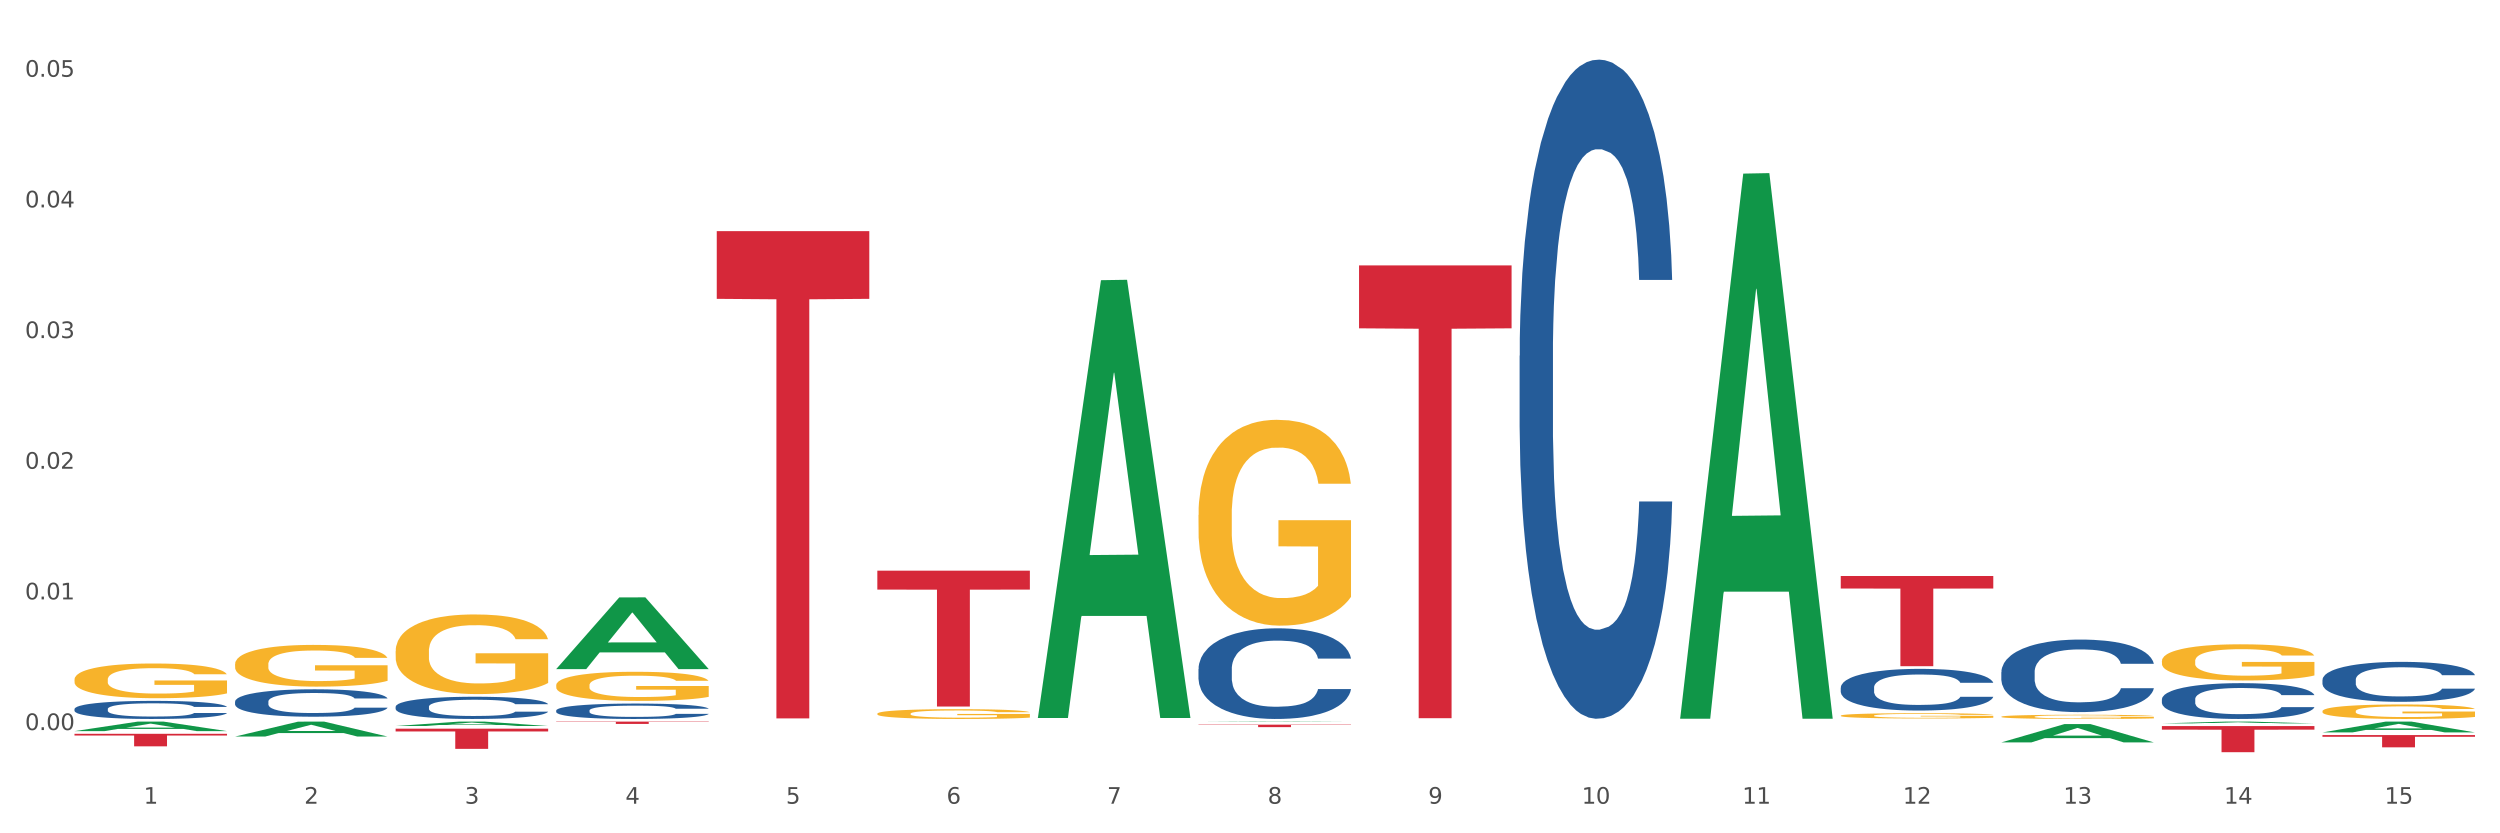<?xml version="1.0" encoding="utf-8" standalone="no"?>
<!DOCTYPE svg PUBLIC "-//W3C//DTD SVG 1.1//EN"
  "http://www.w3.org/Graphics/SVG/1.1/DTD/svg11.dtd">
<svg xmlns:xlink="http://www.w3.org/1999/xlink" width="1080pt" height="360pt" viewBox="0 0 1080 360" xmlns="http://www.w3.org/2000/svg" version="1.1">
 <rect x="0" y="0" width="1080" height="360" fill="#333333" stroke="none"/>
 <defs>
  <style type="text/css">*{stroke-linejoin: round; stroke-linecap: butt}</style>
 </defs>
 <g id="figure_1">
  <g id="patch_1">
   <path d="M 0 360 
L 1080 360 
L 1080 0 
L 0 0 
z
" style="fill: #ffffff; stroke: #ffffff; stroke-linejoin: miter"/>
  </g>
  <g id="axes_1">
   <g id="matplotlib.axis_1">
    <g id="xtick_1">
     <g id="text_1">
      <!-- 1 -->
      <g style="fill: #4d4d4d" transform="translate(62.07 347.204) scale(0.096 -0.096)">
       <defs>
        <path id="DejaVuSans-31" d="M 794 531 
L 1825 531 
L 1825 4091 
L 703 3866 
L 703 4441 
L 1819 4666 
L 2450 4666 
L 2450 531 
L 3481 531 
L 3481 0 
L 794 0 
L 794 531 
z
" transform="scale(0.016)"/>
       </defs>
       <use xlink:href="#DejaVuSans-31"/>
      </g>
     </g>
    </g>
    <g id="xtick_2">
     <g id="text_2">
      <!-- 2 -->
      <g style="fill: #4d4d4d" transform="translate(131.436 347.204) scale(0.096 -0.096)">
       <defs>
        <path id="DejaVuSans-32" d="M 1228 531 
L 3431 531 
L 3431 0 
L 469 0 
L 469 531 
Q 828 903 1448 1529 
Q 2069 2156 2228 2338 
Q 2531 2678 2651 2914 
Q 2772 3150 2772 3378 
Q 2772 3750 2511 3984 
Q 2250 4219 1831 4219 
Q 1534 4219 1204 4116 
Q 875 4013 500 3803 
L 500 4441 
Q 881 4594 1212 4672 
Q 1544 4750 1819 4750 
Q 2544 4750 2975 4387 
Q 3406 4025 3406 3419 
Q 3406 3131 3298 2873 
Q 3191 2616 2906 2266 
Q 2828 2175 2409 1742 
Q 1991 1309 1228 531 
z
" transform="scale(0.016)"/>
       </defs>
       <use xlink:href="#DejaVuSans-32"/>
      </g>
     </g>
    </g>
    <g id="xtick_3">
     <g id="text_3">
      <!-- 3 -->
      <g style="fill: #4d4d4d" transform="translate(200.802 347.204) scale(0.096 -0.096)">
       <defs>
        <path id="DejaVuSans-33" d="M 2597 2516 
Q 3050 2419 3304 2112 
Q 3559 1806 3559 1356 
Q 3559 666 3084 287 
Q 2609 -91 1734 -91 
Q 1441 -91 1130 -33 
Q 819 25 488 141 
L 488 750 
Q 750 597 1062 519 
Q 1375 441 1716 441 
Q 2309 441 2620 675 
Q 2931 909 2931 1356 
Q 2931 1769 2642 2001 
Q 2353 2234 1838 2234 
L 1294 2234 
L 1294 2753 
L 1863 2753 
Q 2328 2753 2575 2939 
Q 2822 3125 2822 3475 
Q 2822 3834 2567 4026 
Q 2313 4219 1838 4219 
Q 1578 4219 1281 4162 
Q 984 4106 628 3988 
L 628 4550 
Q 988 4650 1302 4700 
Q 1616 4750 1894 4750 
Q 2613 4750 3031 4423 
Q 3450 4097 3450 3541 
Q 3450 3153 3228 2886 
Q 3006 2619 2597 2516 
z
" transform="scale(0.016)"/>
       </defs>
       <use xlink:href="#DejaVuSans-33"/>
      </g>
     </g>
    </g>
    <g id="xtick_4">
     <g id="text_4">
      <!-- 4 -->
      <g style="fill: #4d4d4d" transform="translate(270.169 347.204) scale(0.096 -0.096)">
       <defs>
        <path id="DejaVuSans-34" d="M 2419 4116 
L 825 1625 
L 2419 1625 
L 2419 4116 
z
M 2253 4666 
L 3047 4666 
L 3047 1625 
L 3713 1625 
L 3713 1100 
L 3047 1100 
L 3047 0 
L 2419 0 
L 2419 1100 
L 313 1100 
L 313 1709 
L 2253 4666 
z
" transform="scale(0.016)"/>
       </defs>
       <use xlink:href="#DejaVuSans-34"/>
      </g>
     </g>
    </g>
    <g id="xtick_5">
     <g id="text_5">
      <!-- 5 -->
      <g style="fill: #4d4d4d" transform="translate(339.535 347.204) scale(0.096 -0.096)">
       <defs>
        <path id="DejaVuSans-35" d="M 691 4666 
L 3169 4666 
L 3169 4134 
L 1269 4134 
L 1269 2991 
Q 1406 3038 1543 3061 
Q 1681 3084 1819 3084 
Q 2600 3084 3056 2656 
Q 3513 2228 3513 1497 
Q 3513 744 3044 326 
Q 2575 -91 1722 -91 
Q 1428 -91 1123 -41 
Q 819 9 494 109 
L 494 744 
Q 775 591 1075 516 
Q 1375 441 1709 441 
Q 2250 441 2565 725 
Q 2881 1009 2881 1497 
Q 2881 1984 2565 2268 
Q 2250 2553 1709 2553 
Q 1456 2553 1204 2497 
Q 953 2441 691 2322 
L 691 4666 
z
" transform="scale(0.016)"/>
       </defs>
       <use xlink:href="#DejaVuSans-35"/>
      </g>
     </g>
    </g>
    <g id="xtick_6">
     <g id="text_6">
      <!-- 6 -->
      <g style="fill: #4d4d4d" transform="translate(408.901 347.204) scale(0.096 -0.096)">
       <defs>
        <path id="DejaVuSans-36" d="M 2113 2584 
Q 1688 2584 1439 2293 
Q 1191 2003 1191 1497 
Q 1191 994 1439 701 
Q 1688 409 2113 409 
Q 2538 409 2786 701 
Q 3034 994 3034 1497 
Q 3034 2003 2786 2293 
Q 2538 2584 2113 2584 
z
M 3366 4563 
L 3366 3988 
Q 3128 4100 2886 4159 
Q 2644 4219 2406 4219 
Q 1781 4219 1451 3797 
Q 1122 3375 1075 2522 
Q 1259 2794 1537 2939 
Q 1816 3084 2150 3084 
Q 2853 3084 3261 2657 
Q 3669 2231 3669 1497 
Q 3669 778 3244 343 
Q 2819 -91 2113 -91 
Q 1303 -91 875 529 
Q 447 1150 447 2328 
Q 447 3434 972 4092 
Q 1497 4750 2381 4750 
Q 2619 4750 2861 4703 
Q 3103 4656 3366 4563 
z
" transform="scale(0.016)"/>
       </defs>
       <use xlink:href="#DejaVuSans-36"/>
      </g>
     </g>
    </g>
    <g id="xtick_7">
     <g id="text_7">
      <!-- 7 -->
      <g style="fill: #4d4d4d" transform="translate(478.267 347.204) scale(0.096 -0.096)">
       <defs>
        <path id="DejaVuSans-37" d="M 525 4666 
L 3525 4666 
L 3525 4397 
L 1831 0 
L 1172 0 
L 2766 4134 
L 525 4134 
L 525 4666 
z
" transform="scale(0.016)"/>
       </defs>
       <use xlink:href="#DejaVuSans-37"/>
      </g>
     </g>
    </g>
    <g id="xtick_8">
     <g id="text_8">
      <!-- 8 -->
      <g style="fill: #4d4d4d" transform="translate(547.634 347.204) scale(0.096 -0.096)">
       <defs>
        <path id="DejaVuSans-38" d="M 2034 2216 
Q 1584 2216 1326 1975 
Q 1069 1734 1069 1313 
Q 1069 891 1326 650 
Q 1584 409 2034 409 
Q 2484 409 2743 651 
Q 3003 894 3003 1313 
Q 3003 1734 2745 1975 
Q 2488 2216 2034 2216 
z
M 1403 2484 
Q 997 2584 770 2862 
Q 544 3141 544 3541 
Q 544 4100 942 4425 
Q 1341 4750 2034 4750 
Q 2731 4750 3128 4425 
Q 3525 4100 3525 3541 
Q 3525 3141 3298 2862 
Q 3072 2584 2669 2484 
Q 3125 2378 3379 2068 
Q 3634 1759 3634 1313 
Q 3634 634 3220 271 
Q 2806 -91 2034 -91 
Q 1263 -91 848 271 
Q 434 634 434 1313 
Q 434 1759 690 2068 
Q 947 2378 1403 2484 
z
M 1172 3481 
Q 1172 3119 1398 2916 
Q 1625 2713 2034 2713 
Q 2441 2713 2670 2916 
Q 2900 3119 2900 3481 
Q 2900 3844 2670 4047 
Q 2441 4250 2034 4250 
Q 1625 4250 1398 4047 
Q 1172 3844 1172 3481 
z
" transform="scale(0.016)"/>
       </defs>
       <use xlink:href="#DejaVuSans-38"/>
      </g>
     </g>
    </g>
    <g id="xtick_9">
     <g id="text_9">
      <!-- 9 -->
      <g style="fill: #4d4d4d" transform="translate(617 347.204) scale(0.096 -0.096)">
       <defs>
        <path id="DejaVuSans-39" d="M 703 97 
L 703 672 
Q 941 559 1184 500 
Q 1428 441 1663 441 
Q 2288 441 2617 861 
Q 2947 1281 2994 2138 
Q 2813 1869 2534 1725 
Q 2256 1581 1919 1581 
Q 1219 1581 811 2004 
Q 403 2428 403 3163 
Q 403 3881 828 4315 
Q 1253 4750 1959 4750 
Q 2769 4750 3195 4129 
Q 3622 3509 3622 2328 
Q 3622 1225 3098 567 
Q 2575 -91 1691 -91 
Q 1453 -91 1209 -44 
Q 966 3 703 97 
z
M 1959 2075 
Q 2384 2075 2632 2365 
Q 2881 2656 2881 3163 
Q 2881 3666 2632 3958 
Q 2384 4250 1959 4250 
Q 1534 4250 1286 3958 
Q 1038 3666 1038 3163 
Q 1038 2656 1286 2365 
Q 1534 2075 1959 2075 
z
" transform="scale(0.016)"/>
       </defs>
       <use xlink:href="#DejaVuSans-39"/>
      </g>
     </g>
    </g>
    <g id="xtick_10">
     <g id="text_10">
      <!-- 10 -->
      <g style="fill: #4d4d4d" transform="translate(683.312 347.204) scale(0.096 -0.096)">
       <defs>
        <path id="DejaVuSans-30" d="M 2034 4250 
Q 1547 4250 1301 3770 
Q 1056 3291 1056 2328 
Q 1056 1369 1301 889 
Q 1547 409 2034 409 
Q 2525 409 2770 889 
Q 3016 1369 3016 2328 
Q 3016 3291 2770 3770 
Q 2525 4250 2034 4250 
z
M 2034 4750 
Q 2819 4750 3233 4129 
Q 3647 3509 3647 2328 
Q 3647 1150 3233 529 
Q 2819 -91 2034 -91 
Q 1250 -91 836 529 
Q 422 1150 422 2328 
Q 422 3509 836 4129 
Q 1250 4750 2034 4750 
z
" transform="scale(0.016)"/>
       </defs>
       <use xlink:href="#DejaVuSans-31"/>
       <use xlink:href="#DejaVuSans-30" transform="translate(63.623 0)"/>
      </g>
     </g>
    </g>
    <g id="xtick_11">
     <g id="text_11">
      <!-- 11 -->
      <g style="fill: #4d4d4d" transform="translate(752.678 347.204) scale(0.096 -0.096)">
       <use xlink:href="#DejaVuSans-31"/>
       <use xlink:href="#DejaVuSans-31" transform="translate(63.623 0)"/>
      </g>
     </g>
    </g>
    <g id="xtick_12">
     <g id="text_12">
      <!-- 12 -->
      <g style="fill: #4d4d4d" transform="translate(822.044 347.204) scale(0.096 -0.096)">
       <use xlink:href="#DejaVuSans-31"/>
       <use xlink:href="#DejaVuSans-32" transform="translate(63.623 0)"/>
      </g>
     </g>
    </g>
    <g id="xtick_13">
     <g id="text_13">
      <!-- 13 -->
      <g style="fill: #4d4d4d" transform="translate(891.411 347.204) scale(0.096 -0.096)">
       <use xlink:href="#DejaVuSans-31"/>
       <use xlink:href="#DejaVuSans-33" transform="translate(63.623 0)"/>
      </g>
     </g>
    </g>
    <g id="xtick_14">
     <g id="text_14">
      <!-- 14 -->
      <g style="fill: #4d4d4d" transform="translate(960.777 347.204) scale(0.096 -0.096)">
       <use xlink:href="#DejaVuSans-31"/>
       <use xlink:href="#DejaVuSans-34" transform="translate(63.623 0)"/>
      </g>
     </g>
    </g>
    <g id="xtick_15">
     <g id="text_15">
      <!-- 15 -->
      <g style="fill: #4d4d4d" transform="translate(1030.143 347.204) scale(0.096 -0.096)">
       <use xlink:href="#DejaVuSans-31"/>
       <use xlink:href="#DejaVuSans-35" transform="translate(63.623 0)"/>
      </g>
     </g>
    </g>
    <g id="xtick_16"/>
    <g id="xtick_17"/>
    <g id="xtick_18"/>
    <g id="xtick_19"/>
    <g id="xtick_20"/>
    <g id="xtick_21"/>
    <g id="xtick_22"/>
    <g id="xtick_23"/>
    <g id="xtick_24"/>
    <g id="xtick_25"/>
    <g id="xtick_26"/>
    <g id="xtick_27"/>
    <g id="xtick_28"/>
    <g id="xtick_29"/>
   </g>
   <g id="matplotlib.axis_2">
    <g id="ytick_1">
     <g id="text_16">
      <!-- 0.00 -->
      <g style="fill: #4d4d4d" transform="translate(10.8 315.388) scale(0.096 -0.096)">
       <defs>
        <path id="DejaVuSans-2e" d="M 684 794 
L 1344 794 
L 1344 0 
L 684 0 
L 684 794 
z
" transform="scale(0.016)"/>
       </defs>
       <use xlink:href="#DejaVuSans-30"/>
       <use xlink:href="#DejaVuSans-2e" transform="translate(63.623 0)"/>
       <use xlink:href="#DejaVuSans-30" transform="translate(95.41 0)"/>
       <use xlink:href="#DejaVuSans-30" transform="translate(159.033 0)"/>
      </g>
     </g>
    </g>
    <g id="ytick_2">
     <g id="text_17">
      <!-- 0.01 -->
      <g style="fill: #4d4d4d" transform="translate(10.8 258.942) scale(0.096 -0.096)">
       <use xlink:href="#DejaVuSans-30"/>
       <use xlink:href="#DejaVuSans-2e" transform="translate(63.623 0)"/>
       <use xlink:href="#DejaVuSans-30" transform="translate(95.41 0)"/>
       <use xlink:href="#DejaVuSans-31" transform="translate(159.033 0)"/>
      </g>
     </g>
    </g>
    <g id="ytick_3">
     <g id="text_18">
      <!-- 0.02 -->
      <g style="fill: #4d4d4d" transform="translate(10.8 202.495) scale(0.096 -0.096)">
       <use xlink:href="#DejaVuSans-30"/>
       <use xlink:href="#DejaVuSans-2e" transform="translate(63.623 0)"/>
       <use xlink:href="#DejaVuSans-30" transform="translate(95.41 0)"/>
       <use xlink:href="#DejaVuSans-32" transform="translate(159.033 0)"/>
      </g>
     </g>
    </g>
    <g id="ytick_4">
     <g id="text_19">
      <!-- 0.03 -->
      <g style="fill: #4d4d4d" transform="translate(10.8 146.049) scale(0.096 -0.096)">
       <use xlink:href="#DejaVuSans-30"/>
       <use xlink:href="#DejaVuSans-2e" transform="translate(63.623 0)"/>
       <use xlink:href="#DejaVuSans-30" transform="translate(95.41 0)"/>
       <use xlink:href="#DejaVuSans-33" transform="translate(159.033 0)"/>
      </g>
     </g>
    </g>
    <g id="ytick_5">
     <g id="text_20">
      <!-- 0.04 -->
      <g style="fill: #4d4d4d" transform="translate(10.8 89.602) scale(0.096 -0.096)">
       <use xlink:href="#DejaVuSans-30"/>
       <use xlink:href="#DejaVuSans-2e" transform="translate(63.623 0)"/>
       <use xlink:href="#DejaVuSans-30" transform="translate(95.41 0)"/>
       <use xlink:href="#DejaVuSans-34" transform="translate(159.033 0)"/>
      </g>
     </g>
    </g>
    <g id="ytick_6">
     <g id="text_21">
      <!-- 0.05 -->
      <g style="fill: #4d4d4d" transform="translate(10.8 33.156) scale(0.096 -0.096)">
       <use xlink:href="#DejaVuSans-30"/>
       <use xlink:href="#DejaVuSans-2e" transform="translate(63.623 0)"/>
       <use xlink:href="#DejaVuSans-30" transform="translate(95.41 0)"/>
       <use xlink:href="#DejaVuSans-35" transform="translate(159.033 0)"/>
      </g>
     </g>
    </g>
    <g id="ytick_7"/>
    <g id="ytick_8"/>
    <g id="ytick_9"/>
    <g id="ytick_10"/>
    <g id="ytick_11"/>
   </g>
   <g id="PolyCollection_1">
    <path d="M 32.175 315.842 
L 32.243 315.838 
L 59.417 311.745 
L 70.695 311.741 
L 98.073 315.85 
L 85.029 315.85 
L 79.119 314.893 
L 51.061 314.893 
L 50.857 314.908 
L 45.151 315.85 
L 32.175 315.85 
L 32.175 315.842 
L 54.594 314.322 
L 75.586 314.318 
L 65.192 312.617 
L 65.056 312.609 
L 64.92 312.621 
L 54.526 314.318 
L 54.594 314.322 
L 32.175 315.842 
z
" clip-path="url(#peaf470b90c)" style="fill: #109648"/>
    <path d="M 101.541 318.183 
L 101.609 318.177 
L 128.784 311.747 
L 140.061 311.741 
L 167.439 318.195 
L 154.395 318.195 
L 148.485 316.692 
L 120.427 316.692 
L 120.224 316.716 
L 114.517 318.195 
L 101.541 318.195 
L 101.541 318.183 
L 123.96 315.795 
L 144.952 315.789 
L 134.558 313.117 
L 134.422 313.104 
L 134.286 313.123 
L 123.892 315.789 
L 123.96 315.795 
L 101.541 318.183 
z
" clip-path="url(#peaf470b90c)" style="fill: #109648"/>
    <path d="M 170.907 313.638 
L 170.975 313.636 
L 198.15 311.743 
L 209.427 311.741 
L 236.805 313.641 
L 223.762 313.641 
L 217.851 313.199 
L 189.794 313.199 
L 189.59 313.206 
L 183.883 313.641 
L 170.907 313.641 
L 170.907 313.638 
L 193.326 312.935 
L 214.319 312.933 
L 203.924 312.146 
L 203.788 312.142 
L 203.653 312.148 
L 193.258 312.933 
L 193.326 312.935 
L 170.907 313.638 
z
" clip-path="url(#peaf470b90c)" style="fill: #109648"/>
    <path d="M 240.274 289.004 
L 240.342 288.975 
L 267.516 258.083 
L 278.793 258.054 
L 306.172 289.062 
L 293.128 289.062 
L 287.217 281.842 
L 259.16 281.842 
L 258.956 281.958 
L 253.249 289.062 
L 240.274 289.062 
L 240.274 289.004 
L 262.693 277.533 
L 283.685 277.504 
L 273.291 264.664 
L 273.155 264.605 
L 273.019 264.693 
L 262.625 277.504 
L 262.693 277.533 
L 240.274 289.004 
z
" clip-path="url(#peaf470b90c)" style="fill: #109648"/>
    <path d="M 517.739 311.915 
L 517.806 311.915 
L 544.981 311.741 
L 556.258 311.741 
L 583.636 311.916 
L 570.593 311.916 
L 564.682 311.875 
L 536.625 311.875 
L 536.421 311.876 
L 530.714 311.916 
L 517.739 311.916 
L 517.739 311.915 
L 540.157 311.851 
L 561.15 311.851 
L 550.755 311.778 
L 550.62 311.778 
L 550.484 311.778 
L 540.089 311.851 
L 540.157 311.851 
L 517.739 311.915 
z
" clip-path="url(#peaf470b90c)" style="fill: #109648"/>
    <path d="M 448.372 309.824 
L 448.44 309.646 
L 475.615 121.041 
L 486.892 120.863 
L 514.27 310.179 
L 501.227 310.179 
L 495.316 266.094 
L 467.259 266.094 
L 467.055 266.806 
L 461.348 310.179 
L 448.372 310.179 
L 448.372 309.824 
L 470.791 239.786 
L 491.783 239.608 
L 481.389 161.215 
L 481.253 160.86 
L 481.117 161.393 
L 470.723 239.608 
L 470.791 239.786 
L 448.372 309.824 
z
" clip-path="url(#peaf470b90c)" style="fill: #109648"/>
    <path d="M 309.64 99.845 
L 375.538 99.845 
L 375.538 129.099 
L 349.616 129.297 
L 349.616 310.356 
L 335.406 310.356 
L 335.406 129.297 
L 309.64 129.099 
L 309.64 100.043 
L 309.64 99.845 
z
" clip-path="url(#peaf470b90c)" style="fill: #d62839"/>
    <path d="M 240.274 311.741 
L 306.172 311.741 
L 306.172 311.879 
L 280.25 311.88 
L 280.25 312.736 
L 266.039 312.736 
L 266.039 311.88 
L 240.274 311.879 
L 240.274 311.742 
L 240.274 311.741 
z
" clip-path="url(#peaf470b90c)" style="fill: #d62839"/>
    <path d="M 32.175 293.564 
L 32.253 293.551 
L 32.253 293.057 
L 32.408 292.633 
L 33.186 291.605 
L 34.353 290.756 
L 35.209 290.304 
L 36.065 289.934 
L 37.076 289.564 
L 38.321 289.18 
L 40.578 288.618 
L 41.978 288.331 
L 43.69 288.029 
L 46.802 287.591 
L 49.058 287.344 
L 51.392 287.139 
L 55.204 286.892 
L 57.694 286.783 
L 60.339 286.7 
L 63.529 286.646 
L 65.941 286.632 
L 71.231 286.673 
L 75.744 286.796 
L 77.922 286.892 
L 80.723 287.057 
L 82.201 287.166 
L 84.613 287.385 
L 87.103 287.673 
L 88.815 287.92 
L 91.382 288.386 
L 93.327 288.851 
L 95.116 289.427 
L 96.05 289.824 
L 96.75 290.194 
L 97.373 290.619 
L 97.995 291.29 
L 83.991 291.29 
L 83.446 290.811 
L 82.59 290.358 
L 81.346 289.92 
L 80.256 289.646 
L 78.389 289.303 
L 76.677 289.084 
L 74.888 288.92 
L 72.71 288.783 
L 70.998 288.714 
L 68.586 288.66 
L 63.84 288.673 
L 60.65 288.783 
L 58.472 288.92 
L 57.071 289.043 
L 55.827 289.18 
L 54.426 289.372 
L 52.792 289.66 
L 51.625 289.92 
L 50.458 290.249 
L 49.525 290.578 
L 48.669 290.961 
L 47.969 291.372 
L 47.424 291.797 
L 46.957 292.318 
L 46.568 293.181 
L 46.568 295.058 
L 46.724 295.482 
L 47.113 296.044 
L 47.58 296.469 
L 48.358 296.976 
L 49.058 297.318 
L 50.381 297.811 
L 51.859 298.222 
L 53.026 298.483 
L 54.193 298.702 
L 56.216 299.003 
L 58.472 299.25 
L 60.417 299.401 
L 63.062 299.538 
L 64.852 299.592 
L 66.408 299.62 
L 70.22 299.62 
L 72.943 299.579 
L 75.977 299.483 
L 78.311 299.359 
L 80.256 299.209 
L 82.435 298.962 
L 83.835 298.729 
L 83.835 295.866 
L 66.719 295.852 
L 66.719 293.948 
L 98.073 293.948 
L 98.073 299.538 
L 96.75 299.825 
L 95.272 300.086 
L 93.716 300.319 
L 91.382 300.606 
L 88.581 300.88 
L 86.091 301.072 
L 83.446 301.236 
L 80.334 301.387 
L 76.288 301.524 
L 73.799 301.579 
L 70.687 301.62 
L 67.03 301.634 
L 63.84 301.606 
L 60.728 301.538 
L 57.461 301.415 
L 54.271 301.236 
L 51.859 301.058 
L 49.447 300.839 
L 46.879 300.551 
L 44.857 300.277 
L 43.301 300.031 
L 41.589 299.716 
L 39.722 299.305 
L 38.321 298.935 
L 37.076 298.551 
L 35.754 298.058 
L 34.82 297.633 
L 33.887 297.099 
L 33.342 296.702 
L 32.72 296.085 
L 32.253 295.222 
L 32.175 293.564 
z
" clip-path="url(#peaf470b90c)" style="fill: #f7b32b"/>
    <path d="M 101.541 286.928 
L 101.619 286.912 
L 101.619 286.319 
L 101.775 285.808 
L 102.553 284.573 
L 103.72 283.551 
L 104.575 283.008 
L 105.431 282.563 
L 106.443 282.118 
L 107.688 281.657 
L 109.944 280.982 
L 111.344 280.636 
L 113.056 280.274 
L 116.168 279.747 
L 118.424 279.45 
L 120.758 279.203 
L 124.57 278.907 
L 127.06 278.775 
L 129.705 278.676 
L 132.895 278.61 
L 135.307 278.594 
L 140.598 278.643 
L 145.11 278.791 
L 147.289 278.907 
L 150.089 279.104 
L 151.568 279.236 
L 153.979 279.499 
L 156.469 279.845 
L 158.181 280.142 
L 160.748 280.702 
L 162.693 281.262 
L 164.483 281.954 
L 165.416 282.431 
L 166.117 282.876 
L 166.739 283.387 
L 167.361 284.194 
L 153.357 284.194 
L 152.812 283.617 
L 151.957 283.074 
L 150.712 282.547 
L 149.623 282.217 
L 147.755 281.805 
L 146.044 281.542 
L 144.254 281.344 
L 142.076 281.18 
L 140.364 281.097 
L 137.952 281.031 
L 133.206 281.048 
L 130.017 281.18 
L 127.838 281.344 
L 126.438 281.493 
L 125.193 281.657 
L 123.792 281.888 
L 122.159 282.234 
L 120.992 282.547 
L 119.825 282.942 
L 118.891 283.337 
L 118.035 283.798 
L 117.335 284.293 
L 116.79 284.803 
L 116.324 285.429 
L 115.935 286.467 
L 115.935 288.723 
L 116.09 289.234 
L 116.479 289.909 
L 116.946 290.42 
L 117.724 291.029 
L 118.424 291.441 
L 119.747 292.034 
L 121.225 292.528 
L 122.392 292.841 
L 123.559 293.105 
L 125.582 293.467 
L 127.838 293.764 
L 129.783 293.945 
L 132.428 294.11 
L 134.218 294.175 
L 135.774 294.208 
L 139.586 294.208 
L 142.309 294.159 
L 145.343 294.044 
L 147.678 293.895 
L 149.623 293.714 
L 151.801 293.418 
L 153.201 293.138 
L 153.201 289.695 
L 136.085 289.679 
L 136.085 287.389 
L 167.439 287.389 
L 167.439 294.11 
L 166.117 294.455 
L 164.638 294.768 
L 163.082 295.048 
L 160.748 295.394 
L 157.947 295.724 
L 155.458 295.954 
L 152.812 296.152 
L 149.7 296.333 
L 145.655 296.498 
L 143.165 296.564 
L 140.053 296.613 
L 136.396 296.63 
L 133.206 296.597 
L 130.094 296.514 
L 126.827 296.366 
L 123.637 296.152 
L 121.225 295.938 
L 118.813 295.674 
L 116.246 295.328 
L 114.223 294.999 
L 112.667 294.703 
L 110.955 294.324 
L 109.088 293.83 
L 107.688 293.385 
L 106.443 292.924 
L 105.12 292.331 
L 104.186 291.82 
L 103.253 291.178 
L 102.708 290.7 
L 102.086 289.959 
L 101.619 288.921 
L 101.541 286.928 
z
" clip-path="url(#peaf470b90c)" style="fill: #f7b32b"/>
    <path d="M 170.907 281.34 
L 170.985 281.308 
L 170.985 280.177 
L 171.141 279.203 
L 171.919 276.846 
L 173.086 274.898 
L 173.942 273.861 
L 174.798 273.013 
L 175.809 272.164 
L 177.054 271.285 
L 179.31 269.996 
L 180.71 269.336 
L 182.422 268.645 
L 185.534 267.64 
L 187.79 267.074 
L 190.124 266.603 
L 193.937 266.037 
L 196.426 265.786 
L 199.072 265.597 
L 202.261 265.472 
L 204.673 265.44 
L 209.964 265.534 
L 214.476 265.817 
L 216.655 266.037 
L 219.456 266.414 
L 220.934 266.666 
L 223.346 267.168 
L 225.835 267.828 
L 227.547 268.394 
L 230.114 269.462 
L 232.059 270.531 
L 233.849 271.85 
L 234.783 272.761 
L 235.483 273.61 
L 236.105 274.584 
L 236.728 276.124 
L 222.723 276.124 
L 222.179 275.024 
L 221.323 273.987 
L 220.078 272.981 
L 218.989 272.353 
L 217.122 271.567 
L 215.41 271.065 
L 213.62 270.688 
L 211.442 270.373 
L 209.73 270.216 
L 207.319 270.091 
L 202.573 270.122 
L 199.383 270.373 
L 197.204 270.688 
L 195.804 270.97 
L 194.559 271.285 
L 193.159 271.725 
L 191.525 272.384 
L 190.358 272.981 
L 189.191 273.736 
L 188.257 274.49 
L 187.401 275.369 
L 186.701 276.312 
L 186.157 277.286 
L 185.69 278.48 
L 185.301 280.46 
L 185.301 284.765 
L 185.456 285.739 
L 185.845 287.027 
L 186.312 288.001 
L 187.09 289.164 
L 187.79 289.949 
L 189.113 291.081 
L 190.591 292.023 
L 191.758 292.62 
L 192.925 293.123 
L 194.948 293.814 
L 197.204 294.38 
L 199.149 294.725 
L 201.795 295.04 
L 203.584 295.165 
L 205.14 295.228 
L 208.952 295.228 
L 211.675 295.134 
L 214.71 294.914 
L 217.044 294.631 
L 218.989 294.286 
L 221.167 293.72 
L 222.568 293.186 
L 222.568 286.619 
L 205.451 286.587 
L 205.451 282.219 
L 236.805 282.219 
L 236.805 295.04 
L 235.483 295.7 
L 234.004 296.297 
L 232.448 296.831 
L 230.114 297.491 
L 227.314 298.119 
L 224.824 298.559 
L 222.179 298.936 
L 219.067 299.282 
L 215.021 299.596 
L 212.531 299.722 
L 209.419 299.816 
L 205.763 299.847 
L 202.573 299.784 
L 199.461 299.627 
L 196.193 299.344 
L 193.003 298.936 
L 190.591 298.528 
L 188.179 298.025 
L 185.612 297.365 
L 183.589 296.736 
L 182.033 296.171 
L 180.321 295.448 
L 178.454 294.506 
L 177.054 293.657 
L 175.809 292.777 
L 174.486 291.646 
L 173.553 290.672 
L 172.619 289.447 
L 172.074 288.535 
L 171.452 287.121 
L 170.985 285.142 
L 170.907 281.34 
z
" clip-path="url(#peaf470b90c)" style="fill: #f7b32b"/>
    <path d="M 240.274 296.022 
L 240.351 296.011 
L 240.351 295.597 
L 240.507 295.241 
L 241.285 294.379 
L 242.452 293.666 
L 243.308 293.287 
L 244.164 292.976 
L 245.175 292.666 
L 246.42 292.344 
L 248.676 291.873 
L 250.077 291.632 
L 251.788 291.379 
L 254.9 291.011 
L 257.157 290.804 
L 259.491 290.632 
L 263.303 290.425 
L 265.793 290.333 
L 268.438 290.264 
L 271.628 290.218 
L 274.04 290.206 
L 279.33 290.241 
L 283.843 290.344 
L 286.021 290.425 
L 288.822 290.563 
L 290.3 290.655 
L 292.712 290.838 
L 295.202 291.08 
L 296.913 291.287 
L 299.481 291.678 
L 301.426 292.068 
L 303.215 292.551 
L 304.149 292.884 
L 304.849 293.195 
L 305.471 293.551 
L 306.094 294.114 
L 292.089 294.114 
L 291.545 293.712 
L 290.689 293.333 
L 289.444 292.965 
L 288.355 292.735 
L 286.488 292.448 
L 284.776 292.264 
L 282.987 292.126 
L 280.808 292.011 
L 279.097 291.953 
L 276.685 291.907 
L 271.939 291.919 
L 268.749 292.011 
L 266.571 292.126 
L 265.17 292.229 
L 263.925 292.344 
L 262.525 292.505 
L 260.891 292.747 
L 259.724 292.965 
L 258.557 293.241 
L 257.623 293.517 
L 256.768 293.839 
L 256.067 294.183 
L 255.523 294.54 
L 255.056 294.976 
L 254.667 295.701 
L 254.667 297.275 
L 254.823 297.632 
L 255.212 298.103 
L 255.678 298.459 
L 256.456 298.885 
L 257.157 299.172 
L 258.479 299.586 
L 259.957 299.931 
L 261.124 300.149 
L 262.291 300.333 
L 264.314 300.586 
L 266.571 300.793 
L 268.516 300.919 
L 271.161 301.034 
L 272.95 301.08 
L 274.506 301.103 
L 278.319 301.103 
L 281.042 301.068 
L 284.076 300.988 
L 286.41 300.885 
L 288.355 300.758 
L 290.533 300.551 
L 291.934 300.356 
L 291.934 297.953 
L 274.818 297.942 
L 274.818 296.344 
L 306.172 296.344 
L 306.172 301.034 
L 304.849 301.275 
L 303.371 301.494 
L 301.815 301.689 
L 299.481 301.931 
L 296.68 302.16 
L 294.19 302.321 
L 291.545 302.459 
L 288.433 302.586 
L 284.387 302.701 
L 281.897 302.747 
L 278.785 302.781 
L 275.129 302.793 
L 271.939 302.77 
L 268.827 302.712 
L 265.559 302.609 
L 262.369 302.459 
L 259.957 302.31 
L 257.546 302.126 
L 254.978 301.885 
L 252.955 301.655 
L 251.399 301.448 
L 249.688 301.183 
L 247.82 300.839 
L 246.42 300.528 
L 245.175 300.206 
L 243.853 299.793 
L 242.919 299.436 
L 241.985 298.988 
L 241.441 298.655 
L 240.818 298.137 
L 240.351 297.413 
L 240.274 296.022 
z
" clip-path="url(#peaf470b90c)" style="fill: #f7b32b"/>
    <path d="M 379.006 308.318 
L 379.084 308.315 
L 379.084 308.175 
L 379.24 308.055 
L 380.018 307.765 
L 381.185 307.525 
L 382.04 307.398 
L 382.896 307.293 
L 383.908 307.189 
L 385.152 307.08 
L 387.409 306.922 
L 388.809 306.841 
L 390.521 306.756 
L 393.633 306.632 
L 395.889 306.562 
L 398.223 306.504 
L 402.035 306.434 
L 404.525 306.403 
L 407.17 306.38 
L 410.36 306.365 
L 412.772 306.361 
L 418.062 306.373 
L 422.575 306.407 
L 424.753 306.434 
L 427.554 306.481 
L 429.032 306.512 
L 431.444 306.574 
L 433.934 306.655 
L 435.646 306.725 
L 438.213 306.856 
L 440.158 306.988 
L 441.948 307.15 
L 442.881 307.262 
L 443.581 307.367 
L 444.204 307.487 
L 444.826 307.676 
L 430.822 307.676 
L 430.277 307.541 
L 429.422 307.413 
L 428.177 307.289 
L 427.087 307.212 
L 425.22 307.115 
L 423.509 307.053 
L 421.719 307.007 
L 419.541 306.968 
L 417.829 306.949 
L 415.417 306.933 
L 410.671 306.937 
L 407.481 306.968 
L 405.303 307.007 
L 403.903 307.042 
L 402.658 307.08 
L 401.257 307.135 
L 399.624 307.216 
L 398.456 307.289 
L 397.289 307.382 
L 396.356 307.475 
L 395.5 307.583 
L 394.8 307.699 
L 394.255 307.819 
L 393.788 307.966 
L 393.399 308.21 
L 393.399 308.74 
L 393.555 308.86 
L 393.944 309.019 
L 394.411 309.139 
L 395.189 309.282 
L 395.889 309.378 
L 397.212 309.518 
L 398.69 309.634 
L 399.857 309.707 
L 401.024 309.769 
L 403.047 309.854 
L 405.303 309.924 
L 407.248 309.966 
L 409.893 310.005 
L 411.683 310.021 
L 413.239 310.028 
L 417.051 310.028 
L 419.774 310.017 
L 422.808 309.99 
L 425.142 309.955 
L 427.087 309.912 
L 429.266 309.843 
L 430.666 309.777 
L 430.666 308.968 
L 413.55 308.964 
L 413.55 308.427 
L 444.904 308.427 
L 444.904 310.005 
L 443.581 310.086 
L 442.103 310.16 
L 440.547 310.226 
L 438.213 310.307 
L 435.412 310.384 
L 432.923 310.438 
L 430.277 310.485 
L 427.165 310.527 
L 423.12 310.566 
L 420.63 310.581 
L 417.518 310.593 
L 413.861 310.597 
L 410.671 310.589 
L 407.559 310.57 
L 404.292 310.535 
L 401.102 310.485 
L 398.69 310.434 
L 396.278 310.373 
L 393.711 310.291 
L 391.688 310.214 
L 390.132 310.144 
L 388.42 310.055 
L 386.553 309.939 
L 385.152 309.835 
L 383.908 309.727 
L 382.585 309.587 
L 381.651 309.467 
L 380.718 309.316 
L 380.173 309.204 
L 379.551 309.03 
L 379.084 308.786 
L 379.006 308.318 
z
" clip-path="url(#peaf470b90c)" style="fill: #f7b32b"/>
    <path d="M 517.739 222.45 
L 517.816 222.369 
L 517.816 219.445 
L 517.972 216.928 
L 518.75 210.836 
L 519.917 205.801 
L 520.773 203.121 
L 521.629 200.928 
L 522.64 198.735 
L 523.885 196.461 
L 526.141 193.131 
L 527.542 191.426 
L 529.253 189.639 
L 532.365 187.04 
L 534.621 185.578 
L 536.956 184.36 
L 540.768 182.898 
L 543.257 182.248 
L 545.903 181.761 
L 549.093 181.436 
L 551.504 181.355 
L 556.795 181.599 
L 561.307 182.33 
L 563.486 182.898 
L 566.287 183.873 
L 567.765 184.522 
L 570.177 185.822 
L 572.666 187.527 
L 574.378 188.989 
L 576.946 191.751 
L 578.891 194.512 
L 580.68 197.923 
L 581.614 200.278 
L 582.314 202.471 
L 582.936 204.989 
L 583.559 208.968 
L 569.554 208.968 
L 569.01 206.126 
L 568.154 203.446 
L 566.909 200.847 
L 565.82 199.223 
L 563.953 197.192 
L 562.241 195.893 
L 560.452 194.918 
L 558.273 194.106 
L 556.562 193.7 
L 554.15 193.375 
L 549.404 193.456 
L 546.214 194.106 
L 544.035 194.918 
L 542.635 195.649 
L 541.39 196.461 
L 539.99 197.598 
L 538.356 199.304 
L 537.189 200.847 
L 536.022 202.796 
L 535.088 204.745 
L 534.232 207.019 
L 533.532 209.456 
L 532.988 211.973 
L 532.521 215.06 
L 532.132 220.176 
L 532.132 231.303 
L 532.287 233.82 
L 532.676 237.15 
L 533.143 239.668 
L 533.921 242.673 
L 534.621 244.703 
L 535.944 247.627 
L 537.422 250.064 
L 538.589 251.607 
L 539.756 252.906 
L 541.779 254.693 
L 544.035 256.155 
L 545.981 257.048 
L 548.626 257.86 
L 550.415 258.185 
L 551.971 258.348 
L 555.784 258.348 
L 558.507 258.104 
L 561.541 257.536 
L 563.875 256.805 
L 565.82 255.911 
L 567.998 254.449 
L 569.399 253.069 
L 569.399 236.095 
L 552.282 236.013 
L 552.282 224.724 
L 583.636 224.724 
L 583.636 257.86 
L 582.314 259.566 
L 580.836 261.109 
L 579.28 262.49 
L 576.946 264.195 
L 574.145 265.82 
L 571.655 266.957 
L 569.01 267.931 
L 565.898 268.824 
L 561.852 269.637 
L 559.362 269.962 
L 556.25 270.205 
L 552.594 270.286 
L 549.404 270.124 
L 546.292 269.718 
L 543.024 268.987 
L 539.834 267.931 
L 537.422 266.875 
L 535.01 265.576 
L 532.443 263.87 
L 530.42 262.246 
L 528.864 260.784 
L 527.153 258.916 
L 525.285 256.48 
L 523.885 254.287 
L 522.64 252.013 
L 521.317 249.089 
L 520.384 246.571 
L 519.45 243.404 
L 518.906 241.049 
L 518.283 237.394 
L 517.816 232.277 
L 517.739 222.45 
z
" clip-path="url(#peaf470b90c)" style="fill: #f7b32b"/>
    <path d="M 795.203 309.159 
L 795.281 309.157 
L 795.281 309.082 
L 795.437 309.017 
L 796.215 308.86 
L 797.382 308.731 
L 798.238 308.662 
L 799.094 308.605 
L 800.105 308.549 
L 801.35 308.49 
L 803.606 308.404 
L 805.006 308.361 
L 806.718 308.315 
L 809.83 308.248 
L 812.086 308.21 
L 814.42 308.179 
L 818.233 308.141 
L 820.722 308.124 
L 823.368 308.112 
L 826.557 308.103 
L 828.969 308.101 
L 834.26 308.108 
L 838.772 308.126 
L 840.951 308.141 
L 843.752 308.166 
L 845.23 308.183 
L 847.642 308.216 
L 850.131 308.26 
L 851.843 308.298 
L 854.41 308.369 
L 856.355 308.44 
L 858.145 308.528 
L 859.078 308.588 
L 859.779 308.645 
L 860.401 308.71 
L 861.024 308.812 
L 847.019 308.812 
L 846.475 308.739 
L 845.619 308.67 
L 844.374 308.603 
L 843.285 308.561 
L 841.418 308.509 
L 839.706 308.475 
L 837.916 308.45 
L 835.738 308.429 
L 834.026 308.419 
L 831.615 308.411 
L 826.869 308.413 
L 823.679 308.429 
L 821.5 308.45 
L 820.1 308.469 
L 818.855 308.49 
L 817.455 308.519 
L 815.821 308.563 
L 814.654 308.603 
L 813.487 308.653 
L 812.553 308.703 
L 811.697 308.762 
L 810.997 308.825 
L 810.453 308.889 
L 809.986 308.969 
L 809.597 309.101 
L 809.597 309.387 
L 809.752 309.452 
L 810.141 309.538 
L 810.608 309.602 
L 811.386 309.68 
L 812.086 309.732 
L 813.409 309.807 
L 814.887 309.87 
L 816.054 309.91 
L 817.221 309.943 
L 819.244 309.989 
L 821.5 310.027 
L 823.445 310.05 
L 826.091 310.071 
L 827.88 310.079 
L 829.436 310.083 
L 833.248 310.083 
L 835.971 310.077 
L 839.006 310.062 
L 841.34 310.043 
L 843.285 310.02 
L 845.463 309.983 
L 846.864 309.947 
L 846.864 309.51 
L 829.747 309.508 
L 829.747 309.218 
L 861.101 309.218 
L 861.101 310.071 
L 859.779 310.115 
L 858.3 310.154 
L 856.744 310.19 
L 854.41 310.234 
L 851.61 310.276 
L 849.12 310.305 
L 846.475 310.33 
L 843.363 310.353 
L 839.317 310.374 
L 836.827 310.382 
L 833.715 310.388 
L 830.059 310.391 
L 826.869 310.386 
L 823.757 310.376 
L 820.489 310.357 
L 817.299 310.33 
L 814.887 310.303 
L 812.475 310.269 
L 809.908 310.225 
L 807.885 310.184 
L 806.329 310.146 
L 804.617 310.098 
L 802.75 310.035 
L 801.35 309.979 
L 800.105 309.92 
L 798.782 309.845 
L 797.849 309.78 
L 796.915 309.699 
L 796.37 309.638 
L 795.748 309.544 
L 795.281 309.412 
L 795.203 309.159 
z
" clip-path="url(#peaf470b90c)" style="fill: #f7b32b"/>
    <path d="M 864.57 309.618 
L 864.647 309.616 
L 864.647 309.556 
L 864.803 309.505 
L 865.581 309.38 
L 866.748 309.277 
L 867.604 309.222 
L 868.46 309.177 
L 869.471 309.132 
L 870.716 309.086 
L 872.972 309.017 
L 874.373 308.983 
L 876.084 308.946 
L 879.196 308.893 
L 881.453 308.863 
L 883.787 308.838 
L 887.599 308.808 
L 890.089 308.795 
L 892.734 308.785 
L 895.924 308.778 
L 898.336 308.776 
L 903.626 308.781 
L 908.139 308.796 
L 910.317 308.808 
L 913.118 308.828 
L 914.596 308.841 
L 917.008 308.868 
L 919.498 308.903 
L 921.209 308.933 
L 923.777 308.989 
L 925.722 309.046 
L 927.511 309.116 
L 928.445 309.164 
L 929.145 309.209 
L 929.767 309.26 
L 930.39 309.342 
L 916.385 309.342 
L 915.841 309.283 
L 914.985 309.229 
L 913.74 309.175 
L 912.651 309.142 
L 910.784 309.101 
L 909.072 309.074 
L 907.283 309.054 
L 905.104 309.037 
L 903.393 309.029 
L 900.981 309.022 
L 896.235 309.024 
L 893.045 309.037 
L 890.867 309.054 
L 889.466 309.069 
L 888.221 309.086 
L 886.821 309.109 
L 885.187 309.144 
L 884.02 309.175 
L 882.853 309.215 
L 881.919 309.255 
L 881.064 309.302 
L 880.363 309.352 
L 879.819 309.403 
L 879.352 309.466 
L 878.963 309.571 
L 878.963 309.799 
L 879.119 309.85 
L 879.508 309.919 
L 879.974 309.97 
L 880.752 310.032 
L 881.453 310.073 
L 882.775 310.133 
L 884.253 310.183 
L 885.42 310.215 
L 886.587 310.241 
L 888.61 310.278 
L 890.867 310.308 
L 892.812 310.326 
L 895.457 310.343 
L 897.246 310.349 
L 898.802 310.353 
L 902.615 310.353 
L 905.338 310.348 
L 908.372 310.336 
L 910.706 310.321 
L 912.651 310.303 
L 914.829 310.273 
L 916.23 310.244 
L 916.23 309.897 
L 899.114 309.895 
L 899.114 309.664 
L 930.468 309.664 
L 930.468 310.343 
L 929.145 310.377 
L 927.667 310.409 
L 926.111 310.437 
L 923.777 310.472 
L 920.976 310.506 
L 918.486 310.529 
L 915.841 310.549 
L 912.729 310.567 
L 908.683 310.584 
L 906.193 310.59 
L 903.081 310.595 
L 899.425 310.597 
L 896.235 310.594 
L 893.123 310.585 
L 889.855 310.57 
L 886.665 310.549 
L 884.253 310.527 
L 881.842 310.501 
L 879.274 310.466 
L 877.251 310.432 
L 875.695 310.402 
L 873.984 310.364 
L 872.116 310.314 
L 870.716 310.269 
L 869.471 310.223 
L 868.149 310.163 
L 867.215 310.111 
L 866.281 310.047 
L 865.737 309.998 
L 865.114 309.924 
L 864.647 309.819 
L 864.57 309.618 
z
" clip-path="url(#peaf470b90c)" style="fill: #f7b32b"/>
    <path d="M 32.175 316.994 
L 98.073 316.994 
L 98.073 317.747 
L 72.151 317.752 
L 72.151 322.415 
L 57.941 322.415 
L 57.941 317.752 
L 32.175 317.747 
L 32.175 316.999 
L 32.175 316.994 
z
" clip-path="url(#peaf470b90c)" style="fill: #d62839"/>
    <path d="M 170.907 314.785 
L 236.805 314.785 
L 236.805 315.998 
L 210.883 316.006 
L 210.883 323.511 
L 196.673 323.511 
L 196.673 316.006 
L 170.907 315.998 
L 170.907 314.793 
L 170.907 314.785 
z
" clip-path="url(#peaf470b90c)" style="fill: #d62839"/>
    <path d="M 517.739 313.06 
L 583.636 313.06 
L 583.636 313.207 
L 557.715 313.208 
L 557.715 314.123 
L 543.504 314.123 
L 543.504 313.208 
L 517.739 313.207 
L 517.739 313.061 
L 517.739 313.06 
z
" clip-path="url(#peaf470b90c)" style="fill: #d62839"/>
    <path d="M 379.006 246.541 
L 444.904 246.541 
L 444.904 254.695 
L 418.982 254.75 
L 418.982 305.217 
L 404.772 305.217 
L 404.772 254.75 
L 379.006 254.695 
L 379.006 246.596 
L 379.006 246.541 
z
" clip-path="url(#peaf470b90c)" style="fill: #d62839"/>
    <path d="M 933.936 313.655 
L 999.834 313.655 
L 999.834 315.224 
L 973.912 315.235 
L 973.912 324.95 
L 959.702 324.95 
L 959.702 315.235 
L 933.936 315.224 
L 933.936 313.665 
L 933.936 313.655 
z
" clip-path="url(#peaf470b90c)" style="fill: #d62839"/>
    <path d="M 1003.302 317.548 
L 1069.2 317.548 
L 1069.2 318.284 
L 1043.278 318.289 
L 1043.278 322.844 
L 1029.068 322.844 
L 1029.068 318.289 
L 1003.302 318.284 
L 1003.302 317.553 
L 1003.302 317.548 
z
" clip-path="url(#peaf470b90c)" style="fill: #d62839"/>
    <path d="M 795.203 248.824 
L 861.101 248.824 
L 861.101 254.241 
L 835.179 254.278 
L 835.179 287.805 
L 820.969 287.805 
L 820.969 254.278 
L 795.203 254.241 
L 795.203 248.861 
L 795.203 248.824 
z
" clip-path="url(#peaf470b90c)" style="fill: #d62839"/>
    <path d="M 587.105 114.647 
L 653.003 114.647 
L 653.003 141.832 
L 627.081 142.015 
L 627.081 310.269 
L 612.871 310.269 
L 612.871 142.015 
L 587.105 141.832 
L 587.105 114.83 
L 587.105 114.647 
z
" clip-path="url(#peaf470b90c)" style="fill: #d62839"/>
    <path d="M 1003.302 307.224 
L 1003.38 307.219 
L 1003.38 307.013 
L 1003.535 306.835 
L 1004.314 306.406 
L 1005.481 306.051 
L 1006.336 305.862 
L 1007.192 305.707 
L 1008.204 305.552 
L 1009.448 305.392 
L 1011.705 305.157 
L 1013.105 305.037 
L 1014.817 304.911 
L 1017.929 304.728 
L 1020.185 304.625 
L 1022.519 304.539 
L 1026.331 304.436 
L 1028.821 304.39 
L 1031.466 304.356 
L 1034.656 304.333 
L 1037.068 304.327 
L 1042.358 304.344 
L 1046.871 304.396 
L 1049.049 304.436 
L 1051.85 304.505 
L 1053.328 304.55 
L 1055.74 304.642 
L 1058.23 304.762 
L 1059.942 304.865 
L 1062.509 305.06 
L 1064.454 305.255 
L 1066.244 305.495 
L 1067.177 305.661 
L 1067.877 305.816 
L 1068.5 305.993 
L 1069.122 306.274 
L 1055.118 306.274 
L 1054.573 306.073 
L 1053.717 305.885 
L 1052.473 305.701 
L 1051.383 305.587 
L 1049.516 305.444 
L 1047.805 305.352 
L 1046.015 305.283 
L 1043.837 305.226 
L 1042.125 305.197 
L 1039.713 305.175 
L 1034.967 305.18 
L 1031.777 305.226 
L 1029.599 305.283 
L 1028.199 305.335 
L 1026.954 305.392 
L 1025.553 305.472 
L 1023.919 305.593 
L 1022.752 305.701 
L 1021.585 305.839 
L 1020.652 305.976 
L 1019.796 306.136 
L 1019.096 306.308 
L 1018.551 306.486 
L 1018.084 306.703 
L 1017.695 307.064 
L 1017.695 307.849 
L 1017.851 308.026 
L 1018.24 308.261 
L 1018.707 308.438 
L 1019.485 308.65 
L 1020.185 308.793 
L 1021.508 308.999 
L 1022.986 309.171 
L 1024.153 309.28 
L 1025.32 309.372 
L 1027.343 309.498 
L 1029.599 309.601 
L 1031.544 309.664 
L 1034.189 309.721 
L 1035.979 309.744 
L 1037.535 309.755 
L 1041.347 309.755 
L 1044.07 309.738 
L 1047.104 309.698 
L 1049.438 309.646 
L 1051.383 309.583 
L 1053.562 309.48 
L 1054.962 309.383 
L 1054.962 308.186 
L 1037.846 308.181 
L 1037.846 307.385 
L 1069.2 307.385 
L 1069.2 309.721 
L 1067.877 309.841 
L 1066.399 309.95 
L 1064.843 310.047 
L 1062.509 310.168 
L 1059.708 310.282 
L 1057.219 310.362 
L 1054.573 310.431 
L 1051.461 310.494 
L 1047.416 310.551 
L 1044.926 310.574 
L 1041.814 310.591 
L 1038.157 310.597 
L 1034.967 310.586 
L 1031.855 310.557 
L 1028.588 310.505 
L 1025.398 310.431 
L 1022.986 310.356 
L 1020.574 310.265 
L 1018.007 310.145 
L 1015.984 310.03 
L 1014.428 309.927 
L 1012.716 309.795 
L 1010.849 309.624 
L 1009.448 309.469 
L 1008.204 309.309 
L 1006.881 309.102 
L 1005.947 308.925 
L 1005.014 308.702 
L 1004.469 308.536 
L 1003.847 308.278 
L 1003.38 307.917 
L 1003.302 307.224 
z
" clip-path="url(#peaf470b90c)" style="fill: #f7b32b"/>
    <path d="M 933.936 285.565 
L 934.014 285.55 
L 934.014 285.036 
L 934.169 284.593 
L 934.947 283.522 
L 936.114 282.636 
L 936.97 282.165 
L 937.826 281.779 
L 938.837 281.394 
L 940.082 280.994 
L 942.338 280.408 
L 943.739 280.108 
L 945.45 279.794 
L 948.563 279.337 
L 950.819 279.08 
L 953.153 278.866 
L 956.965 278.608 
L 959.455 278.494 
L 962.1 278.408 
L 965.29 278.351 
L 967.702 278.337 
L 972.992 278.38 
L 977.505 278.508 
L 979.683 278.608 
L 982.484 278.78 
L 983.962 278.894 
L 986.374 279.123 
L 988.864 279.423 
L 990.575 279.68 
L 993.143 280.165 
L 995.088 280.651 
L 996.877 281.251 
L 997.811 281.665 
L 998.511 282.051 
L 999.134 282.494 
L 999.756 283.193 
L 985.752 283.193 
L 985.207 282.694 
L 984.351 282.222 
L 983.106 281.765 
L 982.017 281.479 
L 980.15 281.122 
L 978.438 280.894 
L 976.649 280.722 
L 974.47 280.58 
L 972.759 280.508 
L 970.347 280.451 
L 965.601 280.465 
L 962.411 280.58 
L 960.233 280.722 
L 958.832 280.851 
L 957.588 280.994 
L 956.187 281.194 
L 954.553 281.494 
L 953.386 281.765 
L 952.219 282.108 
L 951.286 282.451 
L 950.43 282.851 
L 949.73 283.279 
L 949.185 283.722 
L 948.718 284.265 
L 948.329 285.165 
L 948.329 287.122 
L 948.485 287.564 
L 948.874 288.15 
L 949.341 288.593 
L 950.119 289.121 
L 950.819 289.478 
L 952.141 289.993 
L 953.62 290.421 
L 954.787 290.692 
L 955.954 290.921 
L 957.977 291.235 
L 960.233 291.492 
L 962.178 291.649 
L 964.823 291.792 
L 966.613 291.849 
L 968.169 291.878 
L 971.981 291.878 
L 974.704 291.835 
L 977.738 291.735 
L 980.072 291.607 
L 982.017 291.449 
L 984.196 291.192 
L 985.596 290.95 
L 985.596 287.964 
L 968.48 287.95 
L 968.48 285.965 
L 999.834 285.965 
L 999.834 291.792 
L 998.511 292.092 
L 997.033 292.364 
L 995.477 292.606 
L 993.143 292.906 
L 990.342 293.192 
L 987.852 293.392 
L 985.207 293.563 
L 982.095 293.721 
L 978.049 293.863 
L 975.56 293.921 
L 972.448 293.963 
L 968.791 293.978 
L 965.601 293.949 
L 962.489 293.878 
L 959.221 293.749 
L 956.032 293.563 
L 953.62 293.378 
L 951.208 293.149 
L 948.64 292.849 
L 946.618 292.564 
L 945.061 292.306 
L 943.35 291.978 
L 941.483 291.549 
L 940.082 291.164 
L 938.837 290.764 
L 937.515 290.25 
L 936.581 289.807 
L 935.648 289.25 
L 935.103 288.836 
L 934.48 288.193 
L 934.014 287.293 
L 933.936 285.565 
z
" clip-path="url(#peaf470b90c)" style="fill: #f7b32b"/>
    <path d="M 170.907 305.307 
L 170.985 305.298 
L 170.985 305.053 
L 171.219 304.719 
L 172.076 304.105 
L 173.166 303.64 
L 175.036 303.097 
L 176.048 302.868 
L 177.373 302.614 
L 180.099 302.202 
L 183.215 301.851 
L 185.396 301.658 
L 187.031 301.535 
L 190.692 301.316 
L 192.796 301.219 
L 194.977 301.14 
L 196.846 301.088 
L 199.962 301.026 
L 202.454 301 
L 205.336 300.991 
L 207.751 301 
L 210.945 301.035 
L 215.618 301.14 
L 217.41 301.202 
L 219.825 301.307 
L 222.317 301.447 
L 224.342 301.588 
L 226.679 301.789 
L 229.094 302.053 
L 231.431 302.386 
L 233.066 302.693 
L 234.391 303.018 
L 235.559 303.412 
L 236.416 303.842 
L 236.805 304.202 
L 222.551 304.202 
L 222.161 303.877 
L 221.382 303.526 
L 220.604 303.29 
L 219.747 303.097 
L 218.422 302.877 
L 217.254 302.737 
L 215.307 302.57 
L 213.515 302.465 
L 212.035 302.404 
L 210.244 302.351 
L 206.427 302.298 
L 203.701 302.298 
L 201.987 302.316 
L 199.884 302.36 
L 198.092 302.421 
L 195.989 302.526 
L 194.353 302.64 
L 192.718 302.79 
L 191.783 302.895 
L 190.381 303.088 
L 189.446 303.246 
L 188.2 303.518 
L 187.499 303.711 
L 186.252 304.211 
L 185.707 304.579 
L 185.474 304.833 
L 185.318 305.114 
L 185.318 306.483 
L 185.785 307.097 
L 186.175 307.36 
L 186.798 307.658 
L 187.966 308.044 
L 189.68 308.421 
L 191.471 308.693 
L 192.951 308.86 
L 194.353 308.983 
L 195.755 309.079 
L 197.469 309.167 
L 198.871 309.22 
L 200.974 309.272 
L 203.467 309.299 
L 205.414 309.299 
L 209.387 309.255 
L 211.178 309.211 
L 212.892 309.15 
L 214.761 309.053 
L 216.241 308.948 
L 217.098 308.869 
L 218.5 308.702 
L 219.591 308.527 
L 220.526 308.325 
L 221.149 308.149 
L 221.85 307.886 
L 222.395 307.588 
L 222.551 307.43 
L 236.805 307.43 
L 236.494 307.746 
L 235.949 308.053 
L 234.858 308.465 
L 234.001 308.702 
L 232.677 308.992 
L 231.275 309.237 
L 229.328 309.509 
L 227.536 309.711 
L 225.667 309.886 
L 223.641 310.044 
L 219.98 310.264 
L 218.656 310.325 
L 215.852 310.43 
L 213.671 310.492 
L 210.477 310.553 
L 207.206 310.588 
L 203.779 310.597 
L 200.741 310.579 
L 197.391 310.527 
L 195.288 310.474 
L 192.951 310.395 
L 190.225 310.272 
L 187.655 310.123 
L 185.24 309.948 
L 182.981 309.746 
L 180.878 309.518 
L 178.152 309.141 
L 176.126 308.772 
L 174.646 308.43 
L 173.634 308.141 
L 172.621 307.772 
L 172.076 307.518 
L 171.219 306.904 
L 170.907 306.334 
L 170.907 305.307 
z
" clip-path="url(#peaf470b90c)" style="fill: #255c99"/>
    <path d="M 240.274 306.929 
L 240.352 306.923 
L 240.352 306.753 
L 240.585 306.522 
L 241.442 306.096 
L 242.533 305.773 
L 244.402 305.396 
L 245.415 305.238 
L 246.739 305.062 
L 249.465 304.776 
L 252.581 304.533 
L 254.762 304.399 
L 256.398 304.314 
L 260.059 304.162 
L 262.162 304.095 
L 264.343 304.04 
L 266.212 304.003 
L 269.328 303.961 
L 271.821 303.943 
L 274.703 303.937 
L 277.117 303.943 
L 280.311 303.967 
L 284.985 304.04 
L 286.776 304.083 
L 289.191 304.156 
L 291.683 304.253 
L 293.709 304.35 
L 296.045 304.49 
L 298.46 304.673 
L 300.797 304.904 
L 302.433 305.117 
L 303.757 305.342 
L 304.925 305.615 
L 305.782 305.913 
L 306.172 306.163 
L 291.917 306.163 
L 291.528 305.938 
L 290.749 305.694 
L 289.97 305.53 
L 289.113 305.396 
L 287.789 305.244 
L 286.62 305.147 
L 284.673 305.031 
L 282.881 304.958 
L 281.401 304.916 
L 279.61 304.879 
L 275.793 304.843 
L 273.067 304.843 
L 271.353 304.855 
L 269.25 304.885 
L 267.458 304.928 
L 265.355 305.001 
L 263.72 305.08 
L 262.084 305.183 
L 261.149 305.256 
L 259.747 305.39 
L 258.812 305.5 
L 257.566 305.688 
L 256.865 305.822 
L 255.619 306.169 
L 255.073 306.424 
L 254.84 306.601 
L 254.684 306.795 
L 254.684 307.744 
L 255.151 308.17 
L 255.541 308.352 
L 256.164 308.559 
L 257.332 308.827 
L 259.046 309.088 
L 260.838 309.277 
L 262.318 309.393 
L 263.72 309.478 
L 265.122 309.545 
L 266.835 309.606 
L 268.237 309.642 
L 270.341 309.678 
L 272.833 309.697 
L 274.78 309.697 
L 278.753 309.666 
L 280.545 309.636 
L 282.258 309.593 
L 284.128 309.526 
L 285.608 309.453 
L 286.465 309.399 
L 287.867 309.283 
L 288.957 309.161 
L 289.892 309.022 
L 290.515 308.9 
L 291.216 308.717 
L 291.761 308.511 
L 291.917 308.401 
L 306.172 308.401 
L 305.86 308.62 
L 305.315 308.833 
L 304.224 309.119 
L 303.367 309.283 
L 302.043 309.484 
L 300.641 309.654 
L 298.694 309.843 
L 296.902 309.983 
L 295.033 310.104 
L 293.008 310.214 
L 289.347 310.366 
L 288.022 310.408 
L 285.218 310.481 
L 283.037 310.524 
L 279.844 310.567 
L 276.572 310.591 
L 273.145 310.597 
L 270.107 310.585 
L 266.757 310.548 
L 264.654 310.512 
L 262.318 310.457 
L 259.591 310.372 
L 257.021 310.269 
L 254.606 310.147 
L 252.347 310.007 
L 250.244 309.849 
L 247.518 309.587 
L 245.493 309.332 
L 244.013 309.095 
L 243 308.894 
L 241.987 308.638 
L 241.442 308.462 
L 240.585 308.036 
L 240.274 307.641 
L 240.274 306.929 
z
" clip-path="url(#peaf470b90c)" style="fill: #255c99"/>
    <path d="M 517.739 289.028 
L 517.816 288.993 
L 517.816 287.991 
L 518.05 286.632 
L 518.907 284.128 
L 519.997 282.232 
L 521.867 280.015 
L 522.88 279.085 
L 524.204 278.048 
L 526.93 276.366 
L 530.046 274.936 
L 532.227 274.149 
L 533.863 273.648 
L 537.523 272.754 
L 539.627 272.36 
L 541.808 272.038 
L 543.677 271.824 
L 546.793 271.573 
L 549.285 271.466 
L 552.167 271.43 
L 554.582 271.466 
L 557.776 271.609 
L 562.449 272.038 
L 564.241 272.289 
L 566.656 272.718 
L 569.148 273.29 
L 571.173 273.863 
L 573.51 274.685 
L 575.925 275.758 
L 578.262 277.118 
L 579.898 278.369 
L 581.222 279.693 
L 582.39 281.302 
L 583.247 283.055 
L 583.636 284.522 
L 569.382 284.522 
L 568.992 283.198 
L 568.214 281.767 
L 567.435 280.802 
L 566.578 280.015 
L 565.254 279.121 
L 564.085 278.548 
L 562.138 277.869 
L 560.346 277.439 
L 558.866 277.189 
L 557.075 276.974 
L 553.258 276.76 
L 550.532 276.76 
L 548.818 276.831 
L 546.715 277.01 
L 544.923 277.261 
L 542.82 277.69 
L 541.184 278.155 
L 539.549 278.763 
L 538.614 279.192 
L 537.212 279.979 
L 536.277 280.623 
L 535.031 281.732 
L 534.33 282.519 
L 533.084 284.557 
L 532.538 286.06 
L 532.305 287.097 
L 532.149 288.242 
L 532.149 293.821 
L 532.616 296.325 
L 533.006 297.398 
L 533.629 298.614 
L 534.797 300.188 
L 536.511 301.726 
L 538.302 302.835 
L 539.782 303.515 
L 541.184 304.016 
L 542.587 304.409 
L 544.3 304.767 
L 545.702 304.981 
L 547.805 305.196 
L 550.298 305.303 
L 552.245 305.303 
L 556.218 305.124 
L 558.009 304.946 
L 559.723 304.695 
L 561.593 304.302 
L 563.073 303.872 
L 563.929 303.551 
L 565.331 302.871 
L 566.422 302.156 
L 567.357 301.333 
L 567.98 300.618 
L 568.681 299.544 
L 569.226 298.328 
L 569.382 297.684 
L 583.636 297.684 
L 583.325 298.972 
L 582.78 300.224 
L 581.689 301.905 
L 580.832 302.871 
L 579.508 304.051 
L 578.106 305.053 
L 576.159 306.162 
L 574.367 306.984 
L 572.498 307.7 
L 570.472 308.344 
L 566.811 309.238 
L 565.487 309.488 
L 562.683 309.917 
L 560.502 310.168 
L 557.308 310.418 
L 554.037 310.561 
L 550.61 310.597 
L 547.572 310.525 
L 544.222 310.311 
L 542.119 310.096 
L 539.782 309.774 
L 537.056 309.274 
L 534.486 308.665 
L 532.071 307.95 
L 529.812 307.127 
L 527.709 306.197 
L 524.983 304.659 
L 522.957 303.157 
L 521.477 301.762 
L 520.465 300.582 
L 519.452 299.079 
L 518.907 298.042 
L 518.05 295.538 
L 517.739 293.213 
L 517.739 289.028 
z
" clip-path="url(#peaf470b90c)" style="fill: #255c99"/>
    <path d="M 656.471 153.703 
L 656.549 153.443 
L 656.549 146.162 
L 656.783 136.28 
L 657.639 118.077 
L 658.73 104.294 
L 660.599 88.171 
L 661.612 81.41 
L 662.936 73.868 
L 665.662 61.646 
L 668.778 51.244 
L 670.959 45.523 
L 672.595 41.882 
L 676.256 35.381 
L 678.359 32.521 
L 680.54 30.18 
L 682.41 28.62 
L 685.525 26.8 
L 688.018 26.02 
L 690.9 25.759 
L 693.315 26.02 
L 696.508 27.06 
L 701.182 30.18 
L 702.973 32.001 
L 705.388 35.121 
L 707.881 39.282 
L 709.906 43.443 
L 712.243 49.424 
L 714.657 57.225 
L 716.994 67.107 
L 718.63 76.209 
L 719.954 85.831 
L 721.123 97.533 
L 721.979 110.275 
L 722.369 120.937 
L 708.114 120.937 
L 707.725 111.315 
L 706.946 100.913 
L 706.167 93.892 
L 705.31 88.171 
L 703.986 81.67 
L 702.818 77.509 
L 700.87 72.568 
L 699.079 69.448 
L 697.599 67.627 
L 695.807 66.067 
L 691.99 64.507 
L 689.264 64.507 
L 687.55 65.027 
L 685.447 66.327 
L 683.656 68.147 
L 681.553 71.268 
L 679.917 74.649 
L 678.281 79.069 
L 677.346 82.19 
L 675.944 87.911 
L 675.01 92.592 
L 673.763 100.653 
L 673.062 106.374 
L 671.816 121.197 
L 671.271 132.119 
L 671.037 139.661 
L 670.881 147.982 
L 670.881 188.55 
L 671.349 206.753 
L 671.738 214.554 
L 672.361 223.396 
L 673.53 234.838 
L 675.243 246.02 
L 677.035 254.082 
L 678.515 259.023 
L 679.917 262.663 
L 681.319 265.524 
L 683.033 268.124 
L 684.435 269.685 
L 686.538 271.245 
L 689.03 272.025 
L 690.978 272.025 
L 694.95 270.725 
L 696.742 269.425 
L 698.456 267.604 
L 700.325 264.744 
L 701.805 261.623 
L 702.662 259.283 
L 704.064 254.342 
L 705.154 249.141 
L 706.089 243.16 
L 706.712 237.959 
L 707.413 230.157 
L 707.959 221.316 
L 708.114 216.635 
L 722.369 216.635 
L 722.057 225.997 
L 721.512 235.098 
L 720.422 247.321 
L 719.565 254.342 
L 718.241 262.923 
L 716.838 270.205 
L 714.891 278.266 
L 713.1 284.247 
L 711.23 289.448 
L 709.205 294.129 
L 705.544 300.63 
L 704.22 302.451 
L 701.416 305.571 
L 699.235 307.392 
L 696.041 309.212 
L 692.769 310.252 
L 689.342 310.512 
L 686.304 309.992 
L 682.955 308.432 
L 680.852 306.872 
L 678.515 304.531 
L 675.789 300.89 
L 673.218 296.47 
L 670.803 291.269 
L 668.544 285.288 
L 666.441 278.526 
L 663.715 267.344 
L 661.69 256.422 
L 660.21 246.28 
L 659.197 237.699 
L 658.185 226.777 
L 657.639 219.235 
L 656.783 201.032 
L 656.471 184.129 
L 656.471 153.703 
z
" clip-path="url(#peaf470b90c)" style="fill: #255c99"/>
    <path d="M 795.203 297.041 
L 795.281 297.024 
L 795.281 296.564 
L 795.515 295.939 
L 796.372 294.788 
L 797.462 293.916 
L 799.332 292.896 
L 800.344 292.469 
L 801.669 291.992 
L 804.395 291.219 
L 807.511 290.561 
L 809.692 290.199 
L 811.327 289.969 
L 814.988 289.558 
L 817.092 289.377 
L 819.273 289.229 
L 821.142 289.13 
L 824.258 289.015 
L 826.75 288.966 
L 829.632 288.949 
L 832.047 288.966 
L 835.241 289.032 
L 839.914 289.229 
L 841.706 289.344 
L 844.121 289.541 
L 846.613 289.805 
L 848.638 290.068 
L 850.975 290.446 
L 853.39 290.939 
L 855.727 291.564 
L 857.362 292.14 
L 858.687 292.748 
L 859.855 293.488 
L 860.712 294.294 
L 861.101 294.969 
L 846.847 294.969 
L 846.457 294.36 
L 845.678 293.702 
L 844.899 293.258 
L 844.043 292.896 
L 842.718 292.485 
L 841.55 292.222 
L 839.603 291.91 
L 837.811 291.712 
L 836.331 291.597 
L 834.54 291.498 
L 830.723 291.4 
L 827.997 291.4 
L 826.283 291.433 
L 824.18 291.515 
L 822.388 291.63 
L 820.285 291.827 
L 818.649 292.041 
L 817.014 292.321 
L 816.079 292.518 
L 814.677 292.88 
L 813.742 293.176 
L 812.496 293.686 
L 811.795 294.048 
L 810.548 294.985 
L 810.003 295.676 
L 809.77 296.153 
L 809.614 296.679 
L 809.614 299.244 
L 810.081 300.396 
L 810.471 300.889 
L 811.094 301.448 
L 812.262 302.172 
L 813.976 302.879 
L 815.767 303.389 
L 817.247 303.701 
L 818.649 303.931 
L 820.051 304.112 
L 821.765 304.277 
L 823.167 304.375 
L 825.27 304.474 
L 827.763 304.523 
L 829.71 304.523 
L 833.683 304.441 
L 835.474 304.359 
L 837.188 304.244 
L 839.057 304.063 
L 840.537 303.866 
L 841.394 303.718 
L 842.796 303.405 
L 843.887 303.076 
L 844.822 302.698 
L 845.445 302.369 
L 846.146 301.876 
L 846.691 301.317 
L 846.847 301.02 
L 861.101 301.02 
L 860.79 301.613 
L 860.245 302.188 
L 859.154 302.961 
L 858.297 303.405 
L 856.973 303.948 
L 855.571 304.408 
L 853.624 304.918 
L 851.832 305.296 
L 849.963 305.625 
L 847.937 305.921 
L 844.276 306.332 
L 842.952 306.448 
L 840.148 306.645 
L 837.967 306.76 
L 834.773 306.875 
L 831.502 306.941 
L 828.074 306.957 
L 825.037 306.924 
L 821.687 306.826 
L 819.584 306.727 
L 817.247 306.579 
L 814.521 306.349 
L 811.951 306.069 
L 809.536 305.74 
L 807.277 305.362 
L 805.174 304.935 
L 802.448 304.227 
L 800.422 303.537 
L 798.942 302.895 
L 797.93 302.353 
L 796.917 301.662 
L 796.372 301.185 
L 795.515 300.034 
L 795.203 298.965 
L 795.203 297.041 
z
" clip-path="url(#peaf470b90c)" style="fill: #255c99"/>
    <path d="M 864.57 290.374 
L 864.648 290.345 
L 864.648 289.544 
L 864.881 288.456 
L 865.738 286.453 
L 866.829 284.936 
L 868.698 283.161 
L 869.711 282.417 
L 871.035 281.587 
L 873.761 280.242 
L 876.877 279.097 
L 879.058 278.467 
L 880.694 278.067 
L 884.355 277.351 
L 886.458 277.036 
L 888.639 276.779 
L 890.508 276.607 
L 893.624 276.407 
L 896.117 276.321 
L 898.999 276.292 
L 901.413 276.321 
L 904.607 276.435 
L 909.281 276.779 
L 911.072 276.979 
L 913.487 277.323 
L 915.979 277.78 
L 918.005 278.238 
L 920.341 278.897 
L 922.756 279.755 
L 925.093 280.843 
L 926.729 281.845 
L 928.053 282.904 
L 929.221 284.192 
L 930.078 285.594 
L 930.468 286.768 
L 916.213 286.768 
L 915.824 285.709 
L 915.045 284.564 
L 914.266 283.791 
L 913.409 283.161 
L 912.085 282.446 
L 910.916 281.988 
L 908.969 281.444 
L 907.177 281.101 
L 905.697 280.9 
L 903.906 280.728 
L 900.089 280.557 
L 897.363 280.557 
L 895.649 280.614 
L 893.546 280.757 
L 891.754 280.957 
L 889.651 281.301 
L 888.016 281.673 
L 886.38 282.16 
L 885.445 282.503 
L 884.043 283.133 
L 883.108 283.648 
L 881.862 284.535 
L 881.161 285.165 
L 879.915 286.796 
L 879.369 287.998 
L 879.136 288.828 
L 878.98 289.744 
L 878.98 294.209 
L 879.447 296.213 
L 879.837 297.071 
L 880.46 298.044 
L 881.628 299.304 
L 883.342 300.534 
L 885.134 301.422 
L 886.614 301.965 
L 888.016 302.366 
L 889.418 302.681 
L 891.131 302.967 
L 892.533 303.139 
L 894.637 303.311 
L 897.129 303.396 
L 899.076 303.396 
L 903.049 303.253 
L 904.841 303.11 
L 906.554 302.91 
L 908.424 302.595 
L 909.904 302.252 
L 910.76 301.994 
L 912.163 301.45 
L 913.253 300.878 
L 914.188 300.22 
L 914.811 299.647 
L 915.512 298.788 
L 916.057 297.815 
L 916.213 297.3 
L 930.468 297.3 
L 930.156 298.331 
L 929.611 299.332 
L 928.52 300.677 
L 927.663 301.45 
L 926.339 302.395 
L 924.937 303.196 
L 922.99 304.083 
L 921.198 304.742 
L 919.329 305.314 
L 917.304 305.829 
L 913.643 306.545 
L 912.318 306.745 
L 909.514 307.089 
L 907.333 307.289 
L 904.14 307.489 
L 900.868 307.604 
L 897.441 307.632 
L 894.403 307.575 
L 891.053 307.403 
L 888.95 307.232 
L 886.614 306.974 
L 883.887 306.573 
L 881.317 306.087 
L 878.902 305.514 
L 876.643 304.856 
L 874.54 304.112 
L 871.814 302.881 
L 869.789 301.679 
L 868.309 300.563 
L 867.296 299.618 
L 866.283 298.416 
L 865.738 297.586 
L 864.881 295.583 
L 864.57 293.722 
L 864.57 290.374 
z
" clip-path="url(#peaf470b90c)" style="fill: #255c99"/>
    <path d="M 32.175 306.291 
L 32.253 306.284 
L 32.253 306.084 
L 32.487 305.813 
L 33.343 305.313 
L 34.434 304.934 
L 36.303 304.491 
L 37.316 304.306 
L 38.64 304.099 
L 41.366 303.763 
L 44.482 303.477 
L 46.663 303.32 
L 48.299 303.22 
L 51.96 303.042 
L 54.063 302.963 
L 56.244 302.899 
L 58.114 302.856 
L 61.229 302.806 
L 63.722 302.785 
L 66.604 302.778 
L 69.019 302.785 
L 72.212 302.813 
L 76.886 302.899 
L 78.677 302.949 
L 81.092 303.035 
L 83.585 303.149 
L 85.61 303.263 
L 87.947 303.427 
L 90.361 303.642 
L 92.698 303.913 
L 94.334 304.163 
L 95.658 304.427 
L 96.827 304.749 
L 97.683 305.098 
L 98.073 305.391 
L 83.818 305.391 
L 83.429 305.127 
L 82.65 304.841 
L 81.871 304.649 
L 81.014 304.491 
L 79.69 304.313 
L 78.522 304.199 
L 76.574 304.063 
L 74.783 303.977 
L 73.303 303.927 
L 71.511 303.885 
L 67.694 303.842 
L 64.968 303.842 
L 63.255 303.856 
L 61.151 303.892 
L 59.36 303.942 
L 57.257 304.027 
L 55.621 304.12 
L 53.985 304.242 
L 53.05 304.327 
L 51.648 304.484 
L 50.714 304.613 
L 49.467 304.834 
L 48.766 304.991 
L 47.52 305.398 
L 46.975 305.698 
L 46.741 305.905 
L 46.585 306.134 
L 46.585 307.248 
L 47.053 307.748 
L 47.442 307.962 
L 48.065 308.205 
L 49.234 308.519 
L 50.947 308.826 
L 52.739 309.047 
L 54.219 309.183 
L 55.621 309.283 
L 57.023 309.362 
L 58.737 309.433 
L 60.139 309.476 
L 62.242 309.519 
L 64.734 309.54 
L 66.682 309.54 
L 70.654 309.504 
L 72.446 309.469 
L 74.16 309.419 
L 76.029 309.34 
L 77.509 309.254 
L 78.366 309.19 
L 79.768 309.055 
L 80.858 308.912 
L 81.793 308.747 
L 82.416 308.605 
L 83.117 308.39 
L 83.663 308.148 
L 83.818 308.019 
L 98.073 308.019 
L 97.761 308.276 
L 97.216 308.526 
L 96.126 308.862 
L 95.269 309.055 
L 93.945 309.29 
L 92.542 309.49 
L 90.595 309.711 
L 88.804 309.876 
L 86.934 310.019 
L 84.909 310.147 
L 81.248 310.326 
L 79.924 310.376 
L 77.12 310.461 
L 74.939 310.511 
L 71.745 310.561 
L 68.473 310.59 
L 65.046 310.597 
L 62.008 310.583 
L 58.659 310.54 
L 56.556 310.497 
L 54.219 310.433 
L 51.493 310.333 
L 48.922 310.211 
L 46.507 310.069 
L 44.248 309.904 
L 42.145 309.719 
L 39.419 309.412 
L 37.394 309.112 
L 35.914 308.833 
L 34.901 308.598 
L 33.889 308.298 
L 33.343 308.091 
L 32.487 307.591 
L 32.175 307.126 
L 32.175 306.291 
z
" clip-path="url(#peaf470b90c)" style="fill: #255c99"/>
    <path d="M 101.541 303.098 
L 101.619 303.088 
L 101.619 302.784 
L 101.853 302.373 
L 102.71 301.616 
L 103.8 301.042 
L 105.67 300.371 
L 106.682 300.09 
L 108.006 299.776 
L 110.733 299.267 
L 113.848 298.834 
L 116.029 298.596 
L 117.665 298.445 
L 121.326 298.174 
L 123.429 298.055 
L 125.61 297.958 
L 127.48 297.893 
L 130.595 297.817 
L 133.088 297.784 
L 135.97 297.774 
L 138.385 297.784 
L 141.578 297.828 
L 146.252 297.958 
L 148.044 298.033 
L 150.458 298.163 
L 152.951 298.336 
L 154.976 298.51 
L 157.313 298.758 
L 159.728 299.083 
L 162.064 299.494 
L 163.7 299.873 
L 165.024 300.274 
L 166.193 300.761 
L 167.05 301.291 
L 167.439 301.735 
L 153.185 301.735 
L 152.795 301.334 
L 152.016 300.901 
L 151.237 300.609 
L 150.38 300.371 
L 149.056 300.1 
L 147.888 299.927 
L 145.941 299.722 
L 144.149 299.592 
L 142.669 299.516 
L 140.877 299.451 
L 137.061 299.386 
L 134.334 299.386 
L 132.621 299.408 
L 130.518 299.462 
L 128.726 299.538 
L 126.623 299.668 
L 124.987 299.808 
L 123.351 299.992 
L 122.417 300.122 
L 121.015 300.36 
L 120.08 300.555 
L 118.834 300.891 
L 118.133 301.129 
L 116.886 301.746 
L 116.341 302.2 
L 116.107 302.514 
L 115.952 302.86 
L 115.952 304.549 
L 116.419 305.306 
L 116.808 305.631 
L 117.431 305.999 
L 118.6 306.475 
L 120.314 306.94 
L 122.105 307.276 
L 123.585 307.482 
L 124.987 307.633 
L 126.389 307.752 
L 128.103 307.86 
L 129.505 307.925 
L 131.608 307.99 
L 134.101 308.023 
L 136.048 308.023 
L 140.021 307.969 
L 141.812 307.914 
L 143.526 307.839 
L 145.395 307.72 
L 146.875 307.59 
L 147.732 307.492 
L 149.134 307.287 
L 150.225 307.07 
L 151.159 306.821 
L 151.783 306.605 
L 152.484 306.28 
L 153.029 305.912 
L 153.185 305.717 
L 167.439 305.717 
L 167.128 306.107 
L 166.582 306.486 
L 165.492 306.995 
L 164.635 307.287 
L 163.311 307.644 
L 161.909 307.947 
L 159.961 308.282 
L 158.17 308.531 
L 156.3 308.748 
L 154.275 308.943 
L 150.614 309.213 
L 149.29 309.289 
L 146.486 309.419 
L 144.305 309.495 
L 141.111 309.57 
L 137.84 309.614 
L 134.412 309.624 
L 131.374 309.603 
L 128.025 309.538 
L 125.922 309.473 
L 123.585 309.375 
L 120.859 309.224 
L 118.288 309.04 
L 115.874 308.824 
L 113.615 308.575 
L 111.512 308.293 
L 108.785 307.828 
L 106.76 307.373 
L 105.28 306.951 
L 104.267 306.594 
L 103.255 306.14 
L 102.71 305.826 
L 101.853 305.068 
L 101.541 304.365 
L 101.541 303.098 
z
" clip-path="url(#peaf470b90c)" style="fill: #255c99"/>
    <path d="M 1003.302 316.396 
L 1003.37 316.391 
L 1030.544 311.745 
L 1041.822 311.741 
L 1069.2 316.405 
L 1056.156 316.405 
L 1050.246 315.319 
L 1022.188 315.319 
L 1021.984 315.336 
L 1016.278 316.405 
L 1003.302 316.405 
L 1003.302 316.396 
L 1025.721 314.67 
L 1046.713 314.666 
L 1036.319 312.735 
L 1036.183 312.726 
L 1036.047 312.739 
L 1025.653 314.666 
L 1025.721 314.67 
L 1003.302 316.396 
z
" clip-path="url(#peaf470b90c)" style="fill: #109648"/>
    <path d="M 933.936 312.509 
L 934.004 312.508 
L 961.178 311.742 
L 972.456 311.741 
L 999.834 312.511 
L 986.79 312.511 
L 980.88 312.331 
L 952.822 312.331 
L 952.618 312.334 
L 946.912 312.511 
L 933.936 312.511 
L 933.936 312.509 
L 956.355 312.224 
L 977.347 312.224 
L 966.953 311.905 
L 966.817 311.904 
L 966.681 311.906 
L 956.287 312.224 
L 956.355 312.224 
L 933.936 312.509 
z
" clip-path="url(#peaf470b90c)" style="fill: #109648"/>
    <path d="M 864.57 320.708 
L 864.638 320.7 
L 891.812 312.811 
L 903.089 312.804 
L 930.468 320.722 
L 917.424 320.722 
L 911.513 318.879 
L 883.456 318.879 
L 883.252 318.908 
L 877.545 320.722 
L 864.57 320.722 
L 864.57 320.708 
L 886.989 317.778 
L 907.981 317.771 
L 897.587 314.492 
L 897.451 314.477 
L 897.315 314.499 
L 886.921 317.771 
L 886.989 317.778 
L 864.57 320.708 
z
" clip-path="url(#peaf470b90c)" style="fill: #109648"/>
    <path d="M 725.837 310.064 
L 725.905 309.843 
L 753.08 75 
L 764.357 74.779 
L 791.735 310.507 
L 778.691 310.507 
L 772.781 255.614 
L 744.723 255.614 
L 744.52 256.5 
L 738.813 310.507 
L 725.837 310.507 
L 725.837 310.064 
L 748.256 222.856 
L 769.248 222.635 
L 758.854 125.023 
L 758.718 124.581 
L 758.582 125.245 
L 748.188 222.635 
L 748.256 222.856 
L 725.837 310.064 
z
" clip-path="url(#peaf470b90c)" style="fill: #109648"/>
    <path d="M 933.936 302.075 
L 934.014 302.061 
L 934.014 301.665 
L 934.247 301.128 
L 935.104 300.139 
L 936.195 299.39 
L 938.064 298.513 
L 939.077 298.146 
L 940.401 297.736 
L 943.127 297.072 
L 946.243 296.507 
L 948.424 296.196 
L 950.06 295.998 
L 953.721 295.645 
L 955.824 295.489 
L 958.005 295.362 
L 959.874 295.277 
L 962.99 295.178 
L 965.483 295.136 
L 968.365 295.122 
L 970.779 295.136 
L 973.973 295.192 
L 978.647 295.362 
L 980.438 295.461 
L 982.853 295.63 
L 985.346 295.857 
L 987.371 296.083 
L 989.708 296.408 
L 992.122 296.832 
L 994.459 297.369 
L 996.095 297.863 
L 997.419 298.386 
L 998.587 299.022 
L 999.444 299.715 
L 999.834 300.294 
L 985.579 300.294 
L 985.19 299.771 
L 984.411 299.206 
L 983.632 298.824 
L 982.775 298.513 
L 981.451 298.16 
L 980.283 297.934 
L 978.335 297.666 
L 976.544 297.496 
L 975.064 297.397 
L 973.272 297.312 
L 969.455 297.227 
L 966.729 297.227 
L 965.015 297.256 
L 962.912 297.326 
L 961.121 297.425 
L 959.018 297.595 
L 957.382 297.779 
L 955.746 298.019 
L 954.811 298.188 
L 953.409 298.499 
L 952.475 298.754 
L 951.228 299.192 
L 950.527 299.503 
L 949.281 300.308 
L 948.736 300.902 
L 948.502 301.312 
L 948.346 301.764 
L 948.346 303.969 
L 948.814 304.958 
L 949.203 305.382 
L 949.826 305.862 
L 950.995 306.484 
L 952.708 307.092 
L 954.5 307.53 
L 955.98 307.799 
L 957.382 307.997 
L 958.784 308.152 
L 960.498 308.293 
L 961.9 308.378 
L 964.003 308.463 
L 966.495 308.505 
L 968.443 308.505 
L 972.415 308.435 
L 974.207 308.364 
L 975.92 308.265 
L 977.79 308.11 
L 979.27 307.94 
L 980.127 307.813 
L 981.529 307.544 
L 982.619 307.262 
L 983.554 306.937 
L 984.177 306.654 
L 984.878 306.23 
L 985.423 305.749 
L 985.579 305.495 
L 999.834 305.495 
L 999.522 306.004 
L 998.977 306.498 
L 997.886 307.163 
L 997.03 307.544 
L 995.705 308.011 
L 994.303 308.406 
L 992.356 308.845 
L 990.564 309.17 
L 988.695 309.452 
L 986.67 309.707 
L 983.009 310.06 
L 981.685 310.159 
L 978.88 310.328 
L 976.699 310.427 
L 973.506 310.526 
L 970.234 310.583 
L 966.807 310.597 
L 963.769 310.569 
L 960.42 310.484 
L 958.317 310.399 
L 955.98 310.272 
L 953.253 310.074 
L 950.683 309.834 
L 948.268 309.551 
L 946.009 309.226 
L 943.906 308.859 
L 941.18 308.251 
L 939.155 307.657 
L 937.675 307.106 
L 936.662 306.64 
L 935.65 306.046 
L 935.104 305.636 
L 934.247 304.647 
L 933.936 303.728 
L 933.936 302.075 
z
" clip-path="url(#peaf470b90c)" style="fill: #255c99"/>
    <path d="M 1003.302 293.678 
L 1003.38 293.662 
L 1003.38 293.221 
L 1003.614 292.622 
L 1004.47 291.518 
L 1005.561 290.683 
L 1007.43 289.705 
L 1008.443 289.295 
L 1009.767 288.838 
L 1012.494 288.097 
L 1015.609 287.467 
L 1017.79 287.12 
L 1019.426 286.899 
L 1023.087 286.505 
L 1025.19 286.332 
L 1027.371 286.19 
L 1029.241 286.095 
L 1032.356 285.985 
L 1034.849 285.938 
L 1037.731 285.922 
L 1040.146 285.938 
L 1043.339 286.001 
L 1048.013 286.19 
L 1049.805 286.3 
L 1052.219 286.49 
L 1054.712 286.742 
L 1056.737 286.994 
L 1059.074 287.357 
L 1061.489 287.829 
L 1063.825 288.428 
L 1065.461 288.98 
L 1066.785 289.563 
L 1067.954 290.273 
L 1068.811 291.045 
L 1069.2 291.692 
L 1054.945 291.692 
L 1054.556 291.108 
L 1053.777 290.478 
L 1052.998 290.052 
L 1052.141 289.705 
L 1050.817 289.311 
L 1049.649 289.059 
L 1047.701 288.76 
L 1045.91 288.57 
L 1044.43 288.46 
L 1042.638 288.365 
L 1038.822 288.271 
L 1036.095 288.271 
L 1034.382 288.302 
L 1032.278 288.381 
L 1030.487 288.492 
L 1028.384 288.681 
L 1026.748 288.886 
L 1025.112 289.154 
L 1024.178 289.343 
L 1022.775 289.69 
L 1021.841 289.973 
L 1020.594 290.462 
L 1019.893 290.809 
L 1018.647 291.707 
L 1018.102 292.369 
L 1017.868 292.827 
L 1017.712 293.331 
L 1017.712 295.79 
L 1018.18 296.894 
L 1018.569 297.366 
L 1019.192 297.902 
L 1020.361 298.596 
L 1022.074 299.274 
L 1023.866 299.762 
L 1025.346 300.062 
L 1026.748 300.283 
L 1028.15 300.456 
L 1029.864 300.614 
L 1031.266 300.708 
L 1033.369 300.803 
L 1035.862 300.85 
L 1037.809 300.85 
L 1041.781 300.771 
L 1043.573 300.693 
L 1045.287 300.582 
L 1047.156 300.409 
L 1048.636 300.22 
L 1049.493 300.078 
L 1050.895 299.778 
L 1051.986 299.463 
L 1052.92 299.1 
L 1053.543 298.785 
L 1054.244 298.312 
L 1054.79 297.776 
L 1054.945 297.493 
L 1069.2 297.493 
L 1068.888 298.06 
L 1068.343 298.612 
L 1067.253 299.353 
L 1066.396 299.778 
L 1065.072 300.298 
L 1063.67 300.74 
L 1061.722 301.228 
L 1059.931 301.591 
L 1058.061 301.906 
L 1056.036 302.19 
L 1052.375 302.584 
L 1051.051 302.694 
L 1048.247 302.884 
L 1046.066 302.994 
L 1042.872 303.104 
L 1039.6 303.167 
L 1036.173 303.183 
L 1033.135 303.152 
L 1029.786 303.057 
L 1027.683 302.962 
L 1025.346 302.821 
L 1022.62 302.6 
L 1020.049 302.332 
L 1017.634 302.017 
L 1015.376 301.654 
L 1013.272 301.244 
L 1010.546 300.566 
L 1008.521 299.904 
L 1007.041 299.29 
L 1006.028 298.769 
L 1005.016 298.107 
L 1004.47 297.65 
L 1003.614 296.547 
L 1003.302 295.522 
L 1003.302 293.678 
z
" clip-path="url(#peaf470b90c)" style="fill: #255c99"/>
   </g>
  </g>
 </g>
 <defs>
  <clipPath id="peaf470b90c">
   <rect x="32.175" y="10.8" width="1037.025" height="329.109"/>
  </clipPath>
 </defs>
</svg>
